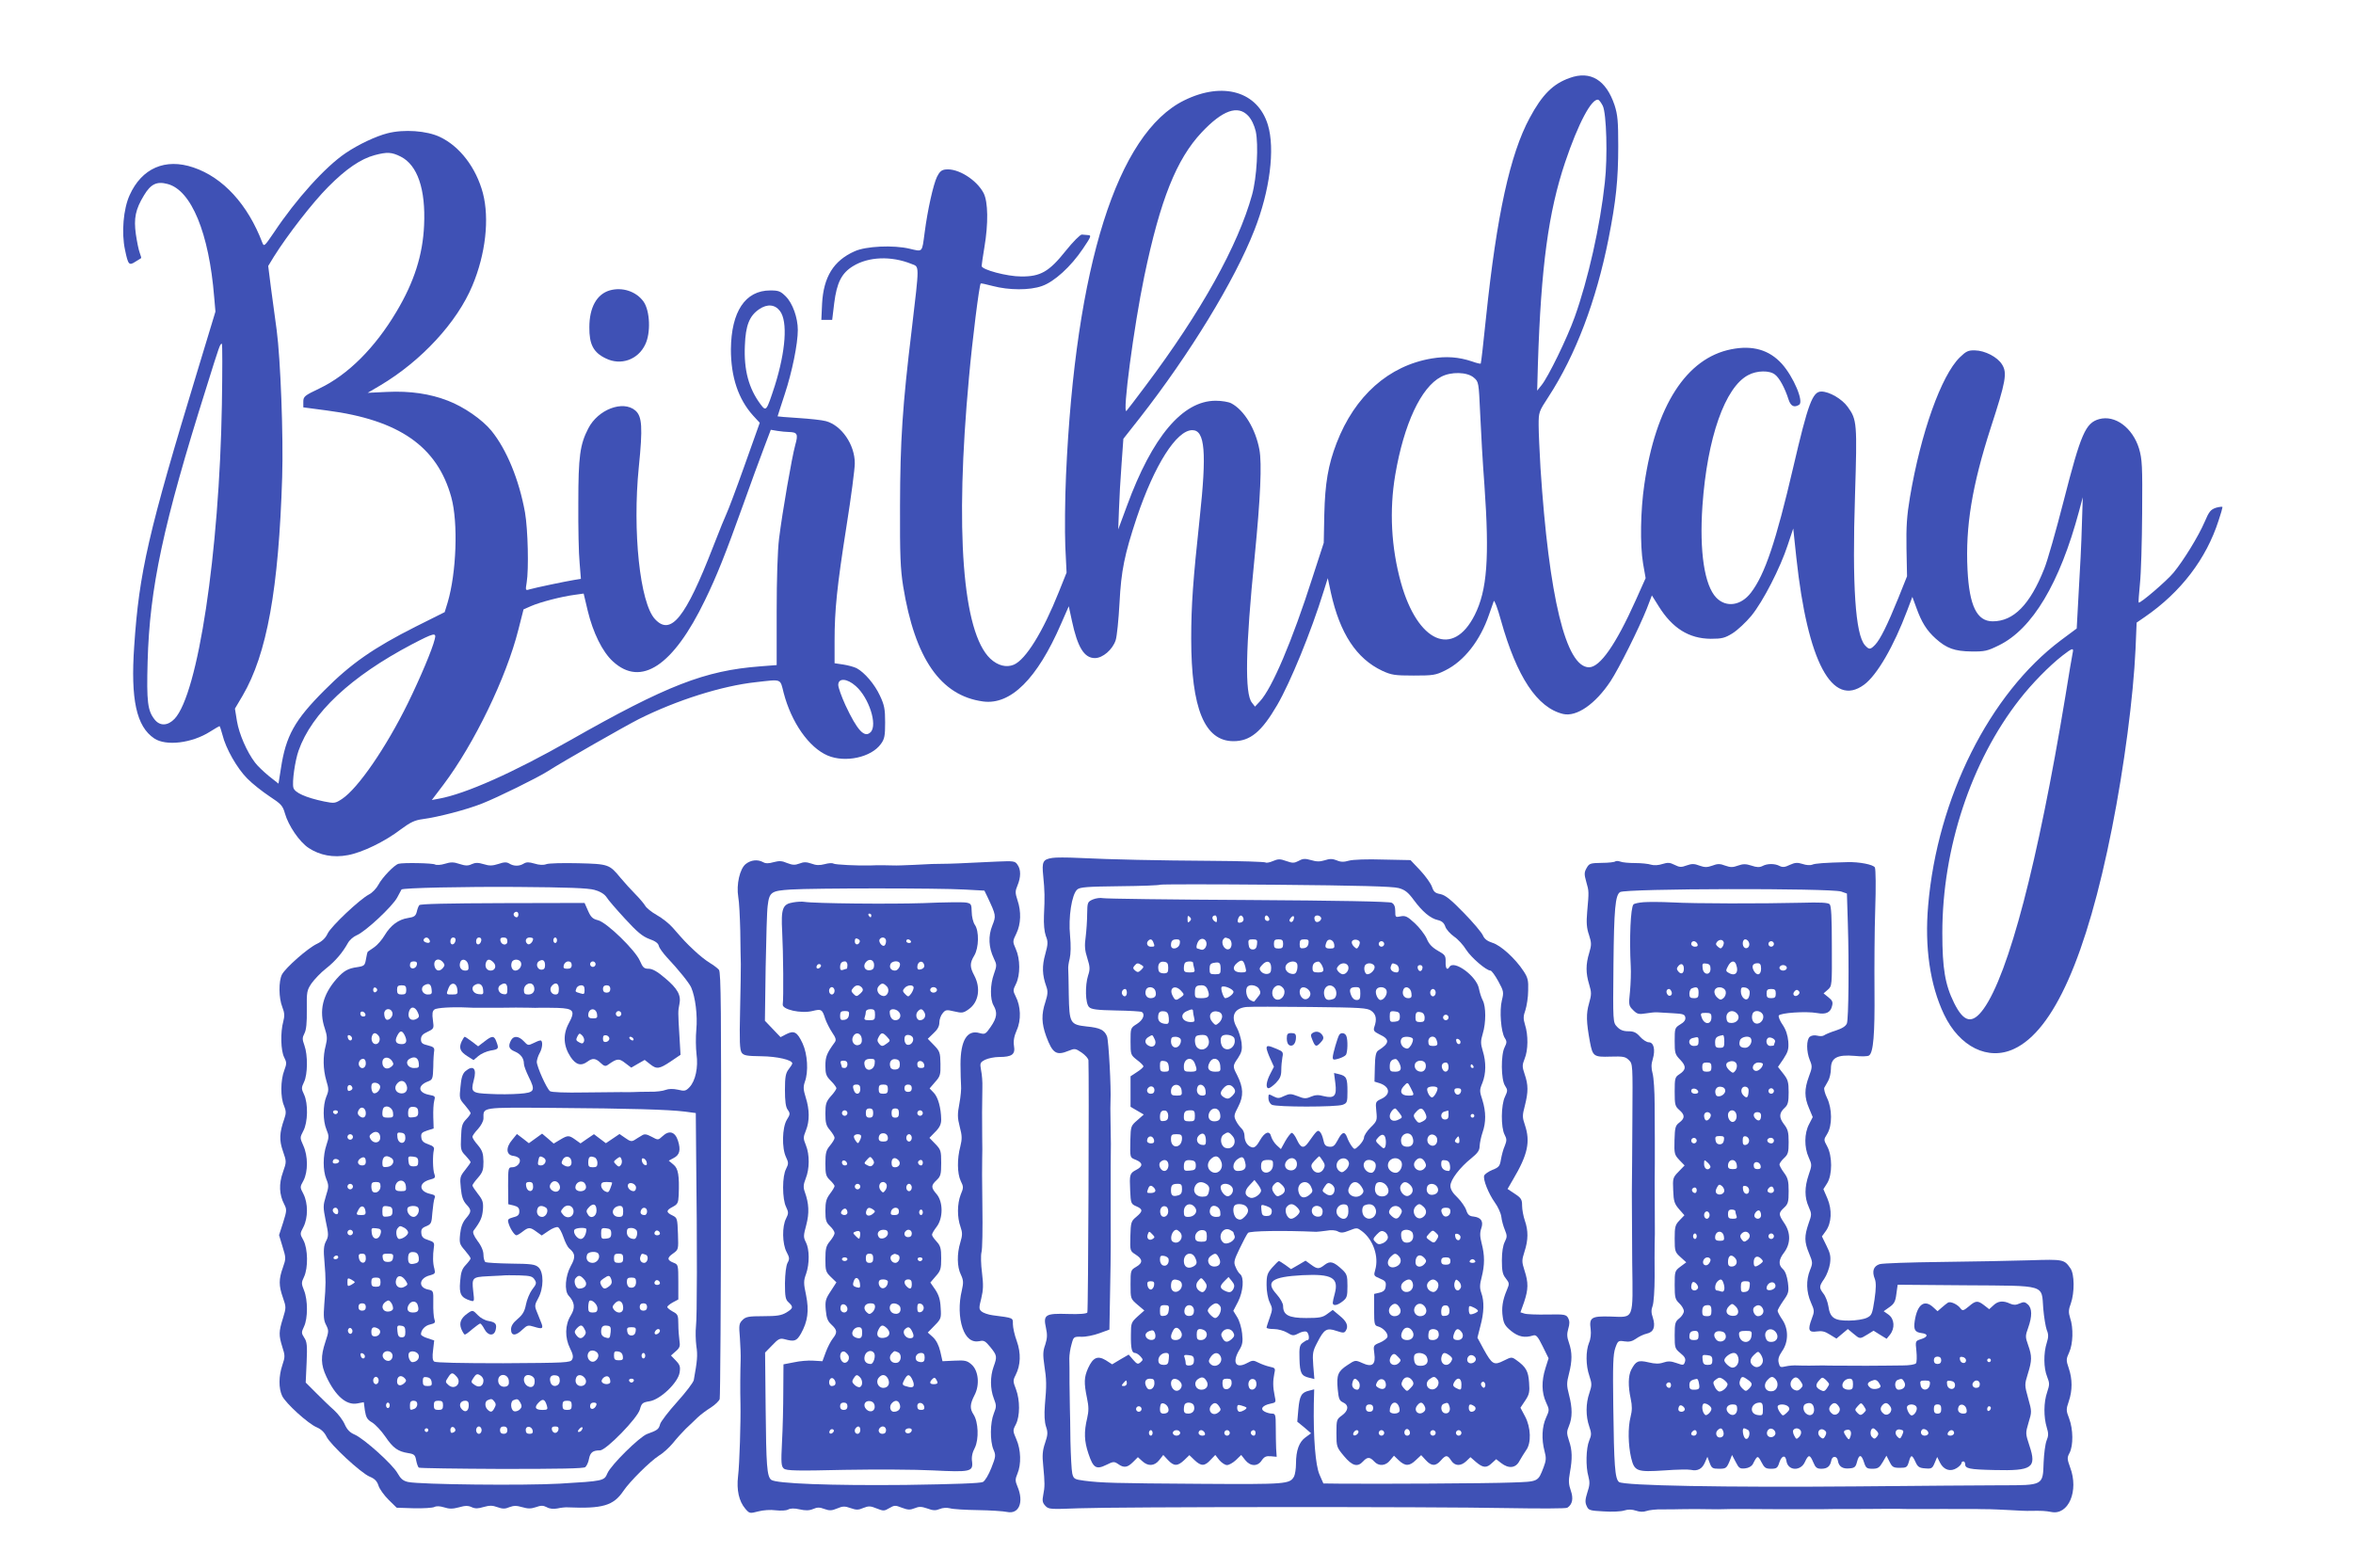 <?xml version="1.0" standalone="no"?>
<!DOCTYPE svg PUBLIC "-//W3C//DTD SVG 20010904//EN"
 "http://www.w3.org/TR/2001/REC-SVG-20010904/DTD/svg10.dtd">
<svg version="1.0" xmlns="http://www.w3.org/2000/svg"
 width="1280pt" height="853pt" viewBox="0 0 1280 853"
 preserveAspectRatio="xMidYMid meet">
<g transform="translate(0,853) scale(0.1,-0.1)"
fill="#3f51b5" stroke="none">
<path d="M8539 8106 c-91 -32 -150 -91 -218 -218 -106 -196 -179 -528 -237
-1083 -14 -137 -27 -251 -29 -253 -2 -2 -23 3 -48 12 -72 24 -139 29 -218 16
-234 -39 -419 -203 -518 -460 -46 -119 -63 -219 -67 -389 l-3 -154 -62 -191
c-109 -341 -219 -600 -285 -671 l-27 -29 -17 22 c-39 48 -35 294 15 792 32
324 40 509 26 584 -21 113 -83 215 -153 252 -15 8 -53 14 -85 14 -180 0 -345
-196 -483 -573 l-47 -127 4 107 c2 60 8 171 14 247 l10 139 89 113 c273 349
517 749 624 1023 84 213 113 441 73 572 -55 181 -244 237 -455 133 -364 -179
-592 -901 -643 -2039 -6 -132 -7 -305 -4 -385 l7 -145 -42 -105 c-87 -218
-180 -368 -245 -396 -41 -17 -87 -5 -128 33 -151 144 -193 696 -116 1528 18
203 56 505 64 513 1 2 31 -5 66 -14 87 -23 200 -24 267 0 67 23 157 105 223
203 44 65 47 73 29 74 -11 1 -27 2 -35 3 -9 0 -48 -39 -88 -89 -90 -113 -137
-140 -242 -139 -77 0 -215 37 -215 57 0 7 7 53 15 102 22 130 20 246 -4 294
-38 73 -140 137 -207 129 -22 -2 -33 -12 -47 -40 -20 -42 -51 -179 -67 -303
-15 -111 -9 -105 -82 -88 -88 21 -238 14 -299 -14 -115 -51 -169 -140 -177
-285 l-4 -88 29 0 30 0 11 91 c14 111 40 163 102 201 84 52 208 57 319 12 43
-17 43 3 1 -354 -51 -420 -63 -609 -64 -960 -1 -270 2 -344 17 -439 64 -394
204 -596 435 -627 150 -20 294 123 423 420 l43 98 17 -79 c31 -145 67 -203
125 -203 43 0 96 46 113 97 7 21 16 112 21 203 9 176 27 263 94 465 96 285
216 475 302 475 69 0 79 -120 40 -480 -36 -335 -46 -471 -46 -654 0 -381 73
-558 230 -558 91 0 153 51 238 197 71 122 184 397 253 620 l22 70 17 -80 c49
-221 139 -358 279 -424 50 -23 68 -26 171 -26 106 0 120 2 172 28 102 50 190
162 238 303 11 32 23 66 26 74 3 8 21 -39 39 -105 86 -307 197 -475 338 -509
73 -17 175 53 258 178 46 70 154 286 197 394 l28 73 37 -59 c74 -119 164 -176
283 -177 61 0 77 4 119 30 27 17 73 60 102 95 64 78 158 262 198 385 l30 90
17 -160 c61 -565 195 -817 368 -690 71 52 162 210 235 404 l28 74 22 -60 c28
-78 56 -123 105 -167 59 -53 103 -69 195 -70 72 -1 87 3 148 33 183 89 332
339 437 731 l20 75 -5 -155 c-2 -85 -10 -246 -17 -357 l-11 -202 -86 -64
c-388 -291 -672 -858 -722 -1442 -20 -227 10 -433 86 -593 84 -177 240 -254
381 -188 216 100 395 505 533 1201 66 333 116 713 128 974 l6 144 45 31 c196
135 334 316 401 525 12 35 21 68 21 72 0 4 -16 2 -35 -3 -29 -10 -38 -20 -62
-77 -33 -77 -114 -209 -169 -276 -37 -45 -183 -170 -190 -163 -2 2 2 49 7 103
6 55 11 228 12 385 2 256 0 292 -17 350 -35 113 -130 184 -217 160 -74 -21
-99 -78 -193 -445 -41 -160 -88 -326 -106 -370 -77 -194 -166 -285 -280 -285
-86 0 -127 84 -137 280 -12 236 25 459 127 775 81 249 90 296 61 342 -25 41
-93 76 -148 77 -36 1 -48 -5 -82 -38 -101 -99 -212 -411 -271 -760 -17 -101
-21 -161 -19 -280 l3 -151 -48 -120 c-59 -145 -97 -222 -125 -252 -27 -28 -33
-28 -56 -3 -52 58 -70 326 -54 815 12 393 11 412 -40 482 -31 43 -100 83 -143
83 -48 0 -72 -64 -153 -412 -94 -403 -154 -583 -230 -682 -54 -71 -135 -83
-189 -27 -64 67 -92 250 -75 499 26 371 123 647 250 712 47 25 116 26 145 2
24 -18 54 -74 73 -134 12 -38 31 -47 58 -30 27 17 -31 153 -94 223 -69 76
-159 102 -275 79 -244 -48 -411 -307 -473 -735 -21 -141 -24 -329 -7 -430 l14
-80 -55 -123 c-107 -238 -193 -362 -253 -362 -126 0 -218 382 -264 1085 -5 88
-10 192 -10 232 0 71 1 74 54 155 147 226 259 521 326 858 41 207 53 323 53
505 0 135 -3 170 -20 223 -46 137 -131 189 -244 148z m180 -152 c20 -41 27
-276 11 -417 -25 -235 -91 -528 -164 -732 -41 -115 -144 -326 -180 -370 l-24
-30 4 145 c17 528 57 826 148 1097 71 211 145 351 181 340 5 -2 16 -17 24 -33z
m-1929 -54 c18 -19 33 -51 41 -84 16 -74 6 -252 -20 -346 -76 -275 -277 -637
-580 -1040 -51 -69 -98 -129 -103 -135 -24 -24 40 460 97 733 87 417 175 636
312 782 114 121 197 150 253 90z m1227 -1424 c27 -23 27 -24 35 -197 4 -96 14
-270 23 -387 28 -398 15 -573 -53 -708 -118 -234 -310 -149 -401 176 -53 191
-64 393 -31 587 47 276 140 476 249 533 54 29 142 27 178 -4z m3258 -1498 c-3
-13 -21 -120 -40 -238 -149 -901 -308 -1509 -445 -1699 -61 -84 -107 -74 -160
33 -49 99 -64 188 -64 381 0 460 157 934 420 1270 67 86 161 182 234 239 53
41 62 44 55 14z"/>
<path d="M2108 7805 c-63 -16 -159 -61 -228 -108 -110 -74 -269 -250 -390
-432 -51 -75 -54 -78 -63 -55 -79 208 -214 355 -375 409 -153 52 -281 -4 -347
-151 -34 -75 -45 -204 -25 -297 17 -82 22 -87 56 -65 16 10 30 19 32 20 1 0
-2 14 -8 29 -6 15 -15 61 -21 101 -12 87 -2 135 44 211 37 62 70 78 129 62
129 -34 225 -267 253 -614 l7 -80 -97 -320 c-269 -885 -318 -1097 -345 -1501
-20 -289 12 -436 109 -501 64 -43 205 -26 304 37 26 16 49 30 51 30 2 0 9 -21
16 -47 18 -75 80 -183 135 -238 27 -28 82 -71 121 -97 64 -42 72 -51 84 -93
19 -67 79 -155 129 -188 61 -40 134 -54 213 -39 78 14 202 74 288 140 53 39
75 50 120 56 83 11 238 51 323 85 84 33 299 139 356 175 84 54 423 247 496
284 206 103 452 181 637 201 143 16 131 21 151 -58 42 -161 137 -297 239 -341
96 -41 238 -10 290 63 20 27 23 45 23 117 0 72 -4 94 -28 145 -29 63 -84 127
-127 150 -14 7 -47 16 -73 20 l-47 7 0 122 c0 167 13 295 65 625 25 157 45
310 45 341 0 101 -72 206 -157 229 -21 6 -89 13 -150 17 -62 4 -113 8 -113 9
0 2 18 56 39 121 40 121 71 273 71 349 0 66 -28 145 -65 182 -29 29 -39 33
-85 33 -136 0 -212 -115 -214 -320 0 -151 40 -271 121 -361 l36 -39 -83 -233
c-45 -127 -89 -243 -96 -257 -7 -14 -41 -97 -75 -185 -150 -387 -230 -486
-316 -393 -82 88 -123 479 -88 827 22 217 18 276 -19 308 -67 57 -203 6 -256
-98 -45 -87 -54 -152 -54 -404 -1 -132 2 -279 7 -327 l7 -87 -37 -6 c-49 -8
-211 -42 -242 -51 -23 -7 -23 -6 -16 37 12 72 7 288 -9 381 -32 178 -100 343
-183 445 -50 61 -150 130 -236 163 -98 38 -205 54 -332 48 l-105 -5 68 40
c224 133 419 344 502 544 72 172 93 363 57 502 -37 139 -126 255 -234 306 -71
34 -196 43 -285 20z m72 -127 c91 -46 136 -177 127 -373 -7 -162 -54 -309
-150 -470 -117 -197 -264 -344 -419 -418 -82 -39 -88 -44 -88 -73 l0 -30 128
-17 c393 -51 601 -196 677 -472 38 -138 28 -411 -20 -573 l-16 -52 -158 -79
c-228 -115 -352 -201 -496 -346 -163 -163 -210 -248 -237 -426 l-13 -82 -52
41 c-28 23 -63 56 -76 74 -44 58 -86 154 -98 225 l-11 68 42 71 c132 226 196
579 215 1189 7 222 -9 643 -30 800 -8 61 -22 163 -31 229 l-15 119 31 51 c74
118 211 295 296 380 96 97 177 152 252 172 68 18 92 17 142 -8z m2063 -840
c43 -57 31 -218 -28 -406 -46 -141 -47 -142 -78 -101 -64 86 -91 186 -85 319
4 111 25 162 78 198 44 30 86 26 113 -10z m-3036 -510 c-14 -807 -130 -1572
-257 -1708 -37 -39 -80 -41 -109 -4 -38 48 -44 96 -38 314 11 402 84 745 319
1490 73 234 75 240 85 240 3 0 3 -150 0 -332z m3083 -148 c48 -1 53 -11 36
-71 -18 -65 -70 -363 -88 -509 -8 -64 -13 -219 -13 -396 l0 -292 -90 -7 c-301
-23 -507 -103 -1035 -403 -308 -175 -568 -291 -713 -317 l-38 -7 63 83 c168
223 343 585 408 844 l28 110 41 18 c50 22 167 52 236 61 l50 7 22 -93 c29
-120 80 -224 137 -276 153 -141 328 -25 501 333 65 134 110 247 208 520 41
116 92 254 113 309 l37 98 36 -6 c20 -3 47 -6 61 -6z m-1925 -1127 c-13 -55
-79 -211 -146 -348 -119 -242 -271 -463 -358 -521 -38 -25 -42 -25 -98 -14
-100 21 -160 48 -167 75 -8 30 9 147 28 201 72 205 283 403 617 579 121 63
134 66 124 28z m2290 -255 c72 -63 120 -212 81 -251 -33 -33 -72 8 -137 147
-21 46 -39 96 -39 110 0 39 48 36 95 -6z"/>
<path d="M3316 6950 c-70 -21 -110 -93 -110 -200 -1 -93 22 -138 90 -170 81
-40 175 -7 214 76 31 63 26 183 -9 233 -40 56 -116 81 -185 61z"/>
<path d="M5725 3863 c-52 -8 -58 -20 -50 -98 8 -82 9 -114 4 -215 -2 -48 2
-88 10 -111 13 -32 12 -45 -3 -100 -18 -64 -17 -112 6 -176 9 -25 8 -42 -5
-83 -23 -69 -21 -117 4 -187 35 -94 55 -107 123 -79 32 13 36 13 70 -10 20
-14 36 -32 37 -42 4 -90 -1 -1365 -6 -1372 -4 -7 -45 -10 -105 -8 -124 4 -136
-4 -120 -76 8 -37 7 -56 -4 -91 -13 -35 -13 -57 -5 -112 12 -78 13 -107 3
-217 -4 -53 -2 -91 6 -116 11 -32 10 -46 -5 -90 -14 -41 -16 -68 -10 -124 9
-94 9 -114 0 -159 -6 -30 -4 -42 11 -58 18 -20 26 -20 184 -14 212 8 1917 9
2330 1 173 -3 320 -3 326 2 28 18 34 50 19 93 -12 34 -13 54 -5 98 14 76 13
123 -5 174 -13 40 -13 49 0 80 19 46 19 97 0 170 -13 50 -13 64 0 114 18 70
18 116 0 168 -11 31 -12 48 -4 76 8 27 8 42 0 58 -11 20 -18 22 -114 20 -56
-1 -112 1 -124 5 l-22 7 20 56 c23 69 24 105 2 172 -15 47 -15 55 0 102 21 64
21 114 2 169 -8 23 -15 60 -15 81 0 34 -5 42 -40 65 l-39 26 30 52 c80 135 95
205 64 297 -14 41 -14 51 0 104 19 75 19 113 -1 171 -14 42 -14 49 0 85 19 46
20 128 2 184 -10 33 -10 47 2 80 7 22 15 70 15 106 2 56 -2 71 -25 106 -45 69
-125 141 -169 154 -28 9 -44 21 -52 40 -7 16 -53 71 -104 123 -71 73 -100 96
-127 102 -28 5 -37 12 -46 39 -6 18 -35 59 -64 90 l-53 56 -149 3 c-86 3 -165
0 -186 -6 -27 -8 -45 -8 -67 2 -23 9 -38 9 -65 0 -26 -8 -44 -8 -74 1 -32 9
-44 9 -67 -4 -25 -13 -34 -13 -68 -1 -33 12 -44 12 -72 0 -18 -8 -36 -11 -40
-8 -4 4 -136 8 -293 9 -298 2 -538 7 -727 16 -61 3 -123 3 -140 0z m1883 -164
c34 -9 52 -23 82 -64 48 -65 91 -101 131 -110 22 -5 34 -15 41 -35 5 -16 27
-40 48 -55 21 -14 51 -47 66 -72 27 -42 109 -113 132 -113 6 0 25 -26 42 -57
30 -55 31 -60 20 -105 -14 -56 -5 -172 16 -205 12 -18 11 -26 -1 -50 -21 -40
-20 -176 2 -209 15 -23 15 -28 0 -60 -22 -44 -23 -168 -2 -207 12 -23 12 -32
1 -60 -8 -17 -17 -51 -21 -74 -6 -37 -11 -43 -46 -57 -22 -9 -42 -23 -45 -31
-8 -20 23 -98 58 -147 16 -22 32 -56 35 -77 2 -20 11 -52 19 -71 13 -32 13
-39 0 -65 -10 -19 -16 -56 -16 -101 0 -58 4 -77 21 -98 20 -26 21 -29 6 -64
-23 -54 -30 -98 -22 -148 5 -35 14 -49 46 -75 40 -32 74 -38 119 -24 16 5 25
-4 52 -59 l32 -65 -17 -54 c-22 -70 -21 -132 3 -185 19 -41 19 -43 0 -85 -22
-48 -25 -117 -8 -181 10 -37 9 -51 -5 -88 -31 -80 -27 -78 -177 -83 -122 -5
-732 -8 -938 -6 l-83 1 -21 48 c-22 49 -34 201 -31 385 l2 79 -27 -7 c-42 -10
-52 -26 -59 -100 l-6 -69 38 -31 37 -32 -30 -22 c-35 -25 -52 -71 -52 -144 0
-27 -5 -57 -10 -68 -23 -43 -41 -44 -510 -41 -467 3 -539 5 -632 17 -53 7 -58
10 -65 39 -4 17 -8 96 -10 176 -1 80 -2 161 -3 180 0 19 -1 80 -2 135 0 55 0
116 -1 135 0 19 5 54 12 77 11 41 12 42 54 41 23 -1 67 8 97 19 l55 20 4 219
c4 206 4 281 3 414 0 30 0 85 0 123 0 37 0 96 0 132 0 36 1 91 1 123 0 31 -1
91 -2 132 -1 41 -1 86 0 100 4 71 -10 329 -19 352 -14 35 -38 47 -111 54 -90
10 -94 18 -97 172 -1 70 -2 134 -3 142 -1 8 2 33 8 55 6 26 7 72 2 125 -10 99
9 225 39 251 14 13 54 16 231 18 118 1 216 5 219 8 3 3 286 3 630 0 449 -4
637 -9 668 -18z"/>
<path d="M5945 3637 c-29 -13 -30 -16 -31 -78 0 -35 -4 -92 -8 -125 -7 -48 -5
-74 9 -117 15 -47 15 -61 4 -94 -17 -54 -15 -151 5 -171 12 -13 43 -17 147
-19 71 -1 135 -5 140 -8 20 -13 7 -44 -26 -65 -35 -22 -35 -22 -35 -95 0 -73
1 -74 35 -101 19 -14 35 -30 35 -35 0 -5 -16 -19 -35 -31 l-35 -23 0 -83 0
-83 36 -21 36 -21 -35 -31 c-35 -30 -36 -33 -38 -106 -2 -101 -3 -96 31 -110
38 -16 38 -35 1 -54 -36 -19 -37 -25 -33 -113 3 -69 5 -73 33 -85 37 -16 37
-27 0 -58 -28 -23 -30 -30 -32 -105 -2 -80 -2 -80 29 -100 39 -25 40 -45 2
-67 -29 -17 -30 -19 -30 -95 0 -78 0 -78 37 -110 l38 -32 -37 -33 c-34 -31
-36 -36 -36 -98 -1 -76 5 -100 22 -100 7 0 20 -8 30 -19 15 -17 15 -19 0 -32
-14 -12 -19 -10 -40 14 l-24 28 -45 -26 -45 -27 -34 22 c-45 27 -70 16 -97
-43 -22 -49 -23 -80 -6 -162 10 -47 10 -71 1 -110 -18 -75 -16 -125 7 -193 26
-78 42 -88 97 -61 38 19 43 19 64 5 32 -23 51 -20 82 11 l26 26 23 -21 c32
-30 67 -28 93 5 l22 28 26 -28 c32 -34 52 -34 88 0 l28 27 28 -27 c36 -34 55
-34 87 1 l26 27 22 -28 c13 -15 31 -27 42 -27 10 0 32 12 48 27 l29 28 22 -28
c28 -35 68 -36 90 -1 14 20 24 24 49 22 l32 -3 -3 45 c-1 25 -2 78 -2 118 0
66 -2 72 -21 72 -11 0 -29 5 -40 11 -26 14 -11 34 32 43 30 6 31 7 23 43 -10
48 -10 80 -2 120 7 29 5 32 -25 38 -18 4 -45 14 -61 22 -27 14 -33 14 -62 -2
-61 -33 -83 2 -43 70 18 29 21 46 16 91 -3 30 -15 70 -27 89 l-21 34 26 50
c28 56 34 131 11 150 -8 6 -19 24 -25 40 -11 24 -8 36 23 100 19 39 39 78 45
84 8 11 190 14 371 6 8 0 33 3 56 6 25 5 49 3 62 -4 16 -9 30 -8 62 5 40 16
43 16 68 -3 62 -46 94 -139 73 -211 -9 -31 -8 -33 25 -47 30 -12 35 -19 32
-42 -2 -20 -10 -29 -33 -35 l-30 -7 0 -86 c0 -80 2 -86 22 -91 29 -8 57 -40
50 -58 -4 -9 -22 -22 -41 -30 -35 -14 -36 -16 -30 -58 9 -61 -11 -78 -65 -53
-38 17 -39 17 -81 -11 -52 -34 -60 -54 -53 -131 5 -52 9 -63 29 -72 33 -15 30
-45 -6 -71 -29 -21 -30 -24 -30 -97 0 -73 1 -76 41 -124 45 -54 74 -62 104
-29 23 25 37 25 60 0 25 -28 63 -25 87 6 l21 25 26 -25 c35 -33 58 -33 93 1
l29 27 25 -27 c31 -34 54 -34 82 -2 27 31 36 31 56 0 20 -31 52 -32 82 -4 l23
22 31 -27 c38 -32 57 -33 86 -5 l23 21 27 -21 c41 -32 80 -28 100 12 10 17 26
44 36 58 29 39 26 124 -6 184 l-25 47 26 39 c22 33 25 47 21 98 -4 62 -17 85
-69 122 -25 18 -27 18 -69 -3 -53 -27 -63 -21 -109 62 l-34 63 16 63 c20 73
22 135 5 181 -9 26 -9 44 2 85 17 67 17 119 0 184 -10 38 -10 59 -2 82 13 38
-1 59 -42 64 -23 2 -32 10 -40 35 -6 18 -28 49 -48 69 -26 24 -38 45 -38 63 0
33 52 101 115 151 34 28 44 42 44 66 1 17 8 51 16 74 19 55 19 111 -1 176 -16
48 -16 55 0 93 20 51 21 113 2 174 -12 40 -12 54 0 94 18 59 18 146 0 181 -8
15 -17 44 -21 65 -13 67 -136 157 -160 117 -13 -21 -22 -9 -21 27 1 34 -3 39
-42 61 -31 18 -49 36 -61 66 -10 22 -39 60 -65 84 -40 37 -51 42 -77 37 -28
-6 -29 -5 -29 29 0 24 -6 38 -19 45 -12 7 -297 12 -782 15 -420 2 -775 7 -789
10 -14 3 -38 0 -55 -7z m527 -119 c-9 -9 -12 -7 -12 12 0 19 3 21 12 12 9 -9
9 -15 0 -24z m148 11 c0 -18 -2 -19 -15 -9 -15 12 -12 30 6 30 5 0 9 -10 9
-21z m144 6 c3 -9 -1 -18 -10 -22 -19 -7 -26 0 -18 21 8 20 20 21 28 1z m140
0 c3 -9 0 -15 -9 -15 -8 0 -15 7 -15 15 0 8 4 15 9 15 5 0 11 -7 15 -15z m132
-10 c-3 -9 -11 -13 -16 -10 -8 5 -7 11 1 21 14 18 24 11 15 -11z m150 14 c7
-12 -15 -31 -28 -23 -4 3 -8 12 -8 20 0 17 26 19 36 3z m-627 -161 c-6 -12
-17 -17 -26 -14 -8 3 -17 6 -19 6 -12 0 -1 41 14 49 24 14 45 -14 31 -41z
m125 46 c20 -8 21 -50 2 -57 -25 -10 -49 36 -29 56 8 8 8 8 27 1z m-410 -20
c9 -23 8 -24 -14 -24 -19 0 -27 20 -13 33 11 11 20 8 27 -9z m144 -6 c-4 -30
-48 -39 -48 -10 0 24 8 32 32 32 14 0 19 -6 16 -22z m420 -5 c-2 -20 -9 -28
-23 -28 -14 0 -21 8 -23 28 -3 23 0 27 23 27 23 0 26 -4 23 -27z m142 2 c0
-20 -5 -25 -25 -25 -20 0 -25 5 -25 25 0 20 5 25 25 25 20 0 25 -5 25 -25z
m138 3 c-2 -15 -11 -24 -25 -26 -19 -3 -23 1 -23 22 0 21 5 26 26 26 21 0 25
-4 22 -22z m140 -6 c3 -18 -1 -22 -22 -22 -27 0 -31 7 -20 35 9 23 38 14 42
-13z m139 13 c1 -5 -2 -17 -7 -25 -8 -13 -11 -13 -26 2 -9 9 -13 21 -9 28 8
13 37 10 42 -5z m133 -10 c0 -8 -7 -15 -15 -15 -8 0 -15 7 -15 15 0 8 7 15 15
15 8 0 15 -7 15 -15z m-755 -127 c7 -26 5 -28 -24 -28 -42 0 -52 27 -21 52 26
21 35 16 45 -24z m-420 -3 c0 -25 -4 -30 -25 -30 -16 0 -26 6 -28 18 -6 30 6
49 30 45 18 -2 23 -9 23 -33z m135 28 c0 -5 3 -18 6 -30 6 -20 3 -23 -25 -23
-26 0 -31 4 -31 23 0 13 3 27 7 30 9 9 43 9 43 0z m150 -34 c0 -26 -3 -29 -30
-29 -27 0 -30 3 -30 29 0 23 5 30 23 33 31 6 37 1 37 -33z m275 6 c0 -23 -5
-31 -21 -33 -11 -2 -27 4 -34 13 -11 13 -10 19 6 36 25 28 49 21 49 -16z m140
24 c4 -5 4 -21 1 -35 -5 -19 -12 -24 -28 -22 -30 4 -45 32 -29 52 15 18 47 21
56 5z m135 -8 c16 -32 12 -41 -20 -41 -25 0 -30 4 -30 24 0 22 10 33 32 35 4
1 12 -8 18 -18z m-980 -1 c13 -8 13 -11 -2 -26 -14 -14 -20 -15 -33 -4 -12 10
-13 16 -4 26 13 16 19 17 39 4z m1124 -6 c7 -19 -10 -44 -29 -44 -7 0 -18 7
-25 15 -10 12 -10 18 0 30 16 20 46 19 54 -1z m143 0 c6 -16 -19 -44 -39 -44
-12 0 -21 28 -14 45 7 20 45 19 53 -1z m117 10 c19 -7 22 -44 4 -44 -23 0 -39
16 -32 33 7 19 7 19 28 11z m144 -21 c-4 -22 -22 -20 -26 1 -2 10 3 16 13 16
10 0 15 -7 13 -17z m-1168 -119 c13 -34 6 -44 -36 -44 -31 0 -34 3 -34 28 0
35 6 42 37 42 16 0 27 -8 33 -26z m140 -10 c0 -12 -29 -34 -45 -34 -9 0 -26
51 -20 60 8 13 65 -10 65 -26z m140 15 c9 -17 8 -25 -7 -42 -10 -12 -19 -23
-20 -25 0 -2 -11 1 -22 8 -20 10 -30 58 -14 73 14 15 53 6 63 -14z m130 6 c20
-24 -3 -67 -33 -63 -25 3 -35 41 -17 64 16 18 34 18 50 -1z m278 3 c17 -17 15
-55 -4 -62 -30 -11 -44 -6 -50 19 -10 42 26 71 54 43z m-973 -18 c8 -26 -1
-40 -26 -40 -22 0 -34 22 -25 45 8 22 44 18 51 -5z m140 0 c18 -20 18 -21 -1
-35 -26 -19 -31 -19 -44 6 -24 43 11 66 45 29z m699 -2 c16 -26 -16 -57 -38
-38 -17 13 -21 42 -9 54 11 11 35 3 47 -16z m276 -13 c0 -28 -4 -35 -20 -35
-13 0 -24 10 -30 26 -13 32 -6 44 26 44 21 0 24 -5 24 -35z m143 15 c5 -20
-15 -50 -33 -50 -15 0 -31 37 -24 54 9 23 51 20 57 -4z m135 -13 c3 -22 -1
-27 -18 -27 -23 0 -35 22 -26 46 10 25 41 12 44 -19z m-1548 3 c0 -21 -15 -27
-25 -10 -7 12 2 30 16 30 5 0 9 -9 9 -20z m1680 0 c0 -11 -7 -20 -15 -20 -8 0
-15 9 -15 20 0 11 7 20 15 20 8 0 15 -9 15 -20z m-350 -99 c26 -19 31 -46 16
-88 -6 -19 -2 -25 28 -40 58 -27 56 -48 -7 -88 -12 -8 -17 -30 -18 -89 l-2
-80 29 -9 c55 -19 60 -60 10 -84 -34 -16 -34 -17 -29 -68 5 -49 4 -54 -31 -88
-20 -20 -36 -45 -36 -55 0 -10 -12 -29 -26 -43 -25 -24 -26 -24 -41 -4 -8 11
-20 33 -25 48 -13 35 -28 30 -52 -17 -16 -30 -25 -36 -45 -34 -20 2 -27 10
-32 36 -4 19 -12 39 -19 45 -12 12 -17 7 -63 -58 -25 -35 -41 -31 -62 15 -10
22 -23 39 -29 37 -6 -2 -22 -23 -35 -46 l-23 -42 -23 21 c-13 12 -26 33 -30
47 -8 35 -35 26 -62 -22 -15 -27 -28 -39 -40 -37 -25 5 -43 31 -43 63 0 14 -7
32 -16 40 -8 7 -22 25 -30 41 -13 26 -12 32 12 78 30 58 28 103 -6 171 -25 48
-25 51 5 94 20 31 23 45 19 83 -4 26 -15 62 -25 80 -36 63 -16 107 51 114 19
2 175 2 345 0 282 -3 312 -5 335 -21z m-970 -3 c0 -7 3 -23 6 -35 5 -19 2 -23
-18 -23 -46 0 -64 39 -25 58 30 14 37 14 37 0z m-132 -35 c2 -24 -1 -33 -12
-33 -29 0 -46 13 -46 34 0 29 9 38 35 34 15 -2 21 -12 23 -35z m290 11 c2 -11
-6 -28 -16 -37 -18 -16 -20 -16 -36 2 -26 29 -13 63 22 59 18 -2 28 -10 30
-24z m967 -4 c0 -20 -6 -26 -27 -28 -25 -3 -28 0 -28 28 0 28 3 31 28 28 21
-2 27 -8 27 -28z m135 -6 c0 -19 -5 -24 -25 -24 -20 0 -25 5 -25 23 0 30 6 36
31 30 12 -3 19 -14 19 -29z m130 1 c0 -8 -7 -15 -15 -15 -8 0 -15 7 -15 15 0
8 7 15 15 15 8 0 15 -7 15 -15z m-1600 -116 c16 -28 -4 -53 -31 -38 -24 12
-24 35 -1 48 22 13 20 14 32 -10z m295 -6 c10 -40 -35 -69 -63 -41 -13 13 -16
50 -5 61 3 4 19 7 34 7 21 0 28 -6 34 -27z m140 8 c12 -40 -30 -76 -60 -51
-15 13 -20 51 -8 63 14 15 62 7 68 -12z m-292 -5 c3 -8 0 -22 -7 -32 -18 -24
-46 -11 -46 21 0 20 5 25 24 25 13 0 26 -6 29 -14z m1262 4 c4 -6 -1 -22 -9
-36 -14 -20 -20 -22 -36 -14 -20 10 -27 40 -13 53 10 11 51 8 58 -3z m129 -6
c10 -27 7 -34 -19 -34 -20 0 -25 5 -25 25 0 29 34 36 44 9z m131 -12 c0 -18
-20 -15 -23 4 -3 10 1 15 10 12 7 -3 13 -10 13 -16z m-1445 -118 c15 -39 13
-44 -25 -44 -32 0 -35 3 -35 29 0 45 45 57 60 15z m138 -11 c3 -31 1 -33 -28
-33 -35 0 -47 19 -30 50 18 34 54 23 58 -17z m972 18 c18 -35 12 -51 -20 -51
-26 0 -30 3 -30 29 0 26 9 38 32 40 4 1 12 -8 18 -18z m-1252 -23 c3 -24 0
-28 -22 -28 -22 0 -26 4 -26 31 0 26 3 30 23 27 16 -2 23 -11 25 -30z m1396
17 c8 -22 -4 -45 -23 -45 -24 0 -40 19 -34 41 6 23 48 26 57 4z m126 -20 c0
-28 -24 -34 -34 -9 -8 20 1 34 20 34 8 0 14 -10 14 -25z m135 5 c3 -5 1 -10
-4 -10 -6 0 -11 5 -11 10 0 6 2 10 4 10 3 0 8 -4 11 -10z m-340 -120 c20 -39
20 -40 -15 -40 -38 0 -49 23 -25 50 23 25 22 25 40 -10z m-1247 -13 c3 -24 0
-27 -27 -27 -26 0 -31 4 -31 24 0 44 53 47 58 3z m130 0 c3 -22 -1 -27 -18
-27 -23 0 -35 22 -26 46 10 25 41 12 44 -19z m156 11 c8 -14 6 -22 -10 -39
-18 -17 -25 -19 -43 -10 -25 14 -27 28 -4 53 20 22 41 20 57 -4z m-434 -8 c0
-13 -7 -20 -20 -20 -19 0 -27 20 -13 33 13 14 33 6 33 -13z m1540 9 c0 -16
-20 -49 -30 -49 -13 0 -32 38 -25 50 8 13 55 13 55 -1z m128 -16 c-2 -10 -10
-18 -18 -18 -8 0 -16 8 -18 18 -2 12 3 17 18 17 15 0 20 -5 18 -17z m-1312
-117 c8 -32 -2 -46 -31 -46 -27 0 -39 24 -25 51 15 27 48 24 56 -5z m977 -1
c17 -23 17 -25 -4 -35 -26 -14 -49 -6 -49 18 0 17 18 42 30 42 3 0 13 -12 23
-25z m137 6 c15 -29 13 -39 -12 -52 -18 -10 -24 -8 -35 7 -17 23 -16 29 3 48
20 21 31 20 44 -3z m-1395 -21 c0 -18 -6 -26 -22 -28 -18 -3 -23 1 -23 21 0
28 9 39 30 35 9 -2 15 -14 15 -28z m145 0 c0 -27 -3 -30 -30 -30 -25 0 -30 4
-30 23 0 30 7 37 37 37 19 0 23 -5 23 -30z m1380 5 c0 -18 -5 -25 -20 -25 -25
0 -27 37 -2 43 9 3 18 5 20 6 1 0 2 -10 2 -24z m140 -5 c0 -5 -4 -10 -10 -10
-5 0 -10 5 -10 10 0 6 5 10 10 10 6 0 10 -4 10 -10z m-1460 -138 c0 -19 -5
-23 -22 -20 -29 4 -36 37 -12 55 21 15 34 2 34 -35z m144 29 c30 -33 1 -80
-39 -65 -25 10 -31 55 -10 71 24 17 29 17 49 -6z m981 -11 c10 -30 -5 -51 -34
-48 -19 2 -27 10 -29 27 -7 45 50 64 63 21z m-1255 -4 c0 -13 -6 -29 -14 -35
-22 -18 -46 -2 -46 30 0 26 4 29 30 29 25 0 30 -4 30 -24z m1108 -5 c2 -12 1
-30 -2 -38 -6 -14 -10 -13 -31 7 -24 22 -24 25 -8 42 21 23 37 19 41 -11z
m280 3 c4 -29 -20 -47 -41 -31 -24 18 -11 59 17 55 12 -2 22 -11 24 -24z
m-1540 -7 c2 -12 -3 -17 -17 -17 -12 0 -21 6 -21 13 0 31 32 34 38 4z m1659
-14 c-3 -3 -11 -2 -17 2 -8 5 -7 11 2 22 12 15 13 14 16 -1 2 -10 1 -20 -1
-23z m-1295 -99 c20 -43 -22 -83 -57 -54 -19 16 -19 45 1 64 23 23 43 20 56
-10z m132 -10 c8 -30 -5 -44 -41 -44 -31 0 -31 43 -1 64 26 18 34 14 42 -20z
m421 12 c13 -19 14 -29 5 -45 -14 -27 -46 -27 -61 0 -9 17 -7 25 12 45 12 13
24 24 26 24 1 0 10 -11 18 -24z m-141 -8 c7 -30 -15 -52 -43 -43 -23 7 -28 34
-9 53 19 19 45 14 52 -10z m284 -4 c2 -11 -6 -28 -17 -38 -17 -15 -23 -16 -36
-6 -30 25 -9 74 30 68 11 -2 21 -12 23 -24z m282 11 c17 -21 -2 -65 -28 -65
-22 0 -42 19 -42 40 0 37 47 53 70 25z m131 -6 c9 -17 8 -25 -4 -37 -29 -28
-73 12 -47 43 17 21 37 19 51 -6z m-1397 -4 c7 -20 -3 -45 -20 -45 -20 0 -36
34 -22 48 16 16 35 15 42 -3z m151 -15 c0 -21 -5 -26 -32 -28 -29 -3 -33 0
-33 21 0 31 9 39 40 35 19 -2 25 -9 25 -28z m420 4 c0 -50 -65 -60 -65 -11 0
30 7 37 40 37 22 0 26 -4 25 -26z m554 12 c13 -16 -1 -56 -19 -56 -33 0 -55
42 -33 63 11 12 40 8 52 -7z m409 -18 c2 -16 -1 -28 -7 -28 -25 0 -41 14 -41
37 0 20 4 24 23 21 16 -2 23 -11 25 -30z m-1028 -134 c0 -20 -38 -46 -58 -40
-33 11 -35 37 -5 68 l27 29 18 -23 c10 -13 18 -28 18 -34z m-295 33 c13 -10
16 -21 11 -40 -5 -22 -12 -27 -36 -27 -31 0 -51 24 -42 50 10 31 38 38 67 17z
m409 -3 c22 -21 20 -41 -6 -55 -18 -10 -24 -8 -35 7 -16 22 -17 36 -1 52 16
16 23 15 42 -4z m158 -10 c11 -23 10 -29 -10 -45 -28 -22 -50 -15 -58 17 -13
51 47 75 68 28z m128 -13 c0 -31 -23 -43 -48 -25 -21 14 -21 16 -6 39 13 20
20 23 35 14 10 -5 19 -18 19 -28z m146 14 c13 -20 14 -28 4 -40 -28 -33 -88
-8 -73 31 15 41 46 44 69 9z m138 3 c21 -30 4 -60 -32 -56 -28 3 -40 32 -28
64 8 21 43 17 60 -8z m130 3 c18 -20 13 -46 -12 -56 -25 -9 -55 31 -42 56 13
24 32 24 54 0z m-1244 -20 c0 -21 -6 -30 -22 -34 -28 -8 -38 -1 -38 27 0 29 7
36 37 36 19 0 23 -5 23 -29z m271 13 c13 -16 4 -44 -18 -51 -16 -6 -43 25 -43
48 0 24 42 26 61 3z m1118 -2 c12 -22 -3 -42 -31 -42 -21 0 -33 22 -24 45 8
21 43 19 55 -3z m-1540 -5 c13 -16 5 -27 -21 -27 -20 0 -21 1 -12 24 7 20 18
20 33 3z m224 -109 c14 -22 -7 -48 -39 -48 -20 0 -24 5 -24 29 0 42 41 54 63
19z m275 10 c17 -17 15 -35 -8 -58 -16 -16 -25 -18 -40 -10 -20 10 -28 59 -13
73 11 11 48 8 61 -5z m140 -32 c-2 -15 -10 -21 -28 -21 -21 0 -26 5 -28 32 -3
32 -3 32 28 22 24 -9 30 -17 28 -33z m136 28 c9 -8 16 -19 16 -24 0 -14 -30
-40 -46 -40 -23 0 -40 46 -24 65 16 19 34 19 54 -1z m281 -24 c0 -38 -24 -52
-50 -30 -31 25 -9 73 30 68 16 -2 20 -11 20 -38z m145 20 c22 -40 -26 -80 -58
-48 -16 16 -15 55 1 61 26 11 47 6 57 -13z m265 4 c19 -19 16 -43 -7 -57 -33
-21 -65 32 -36 61 16 16 23 15 43 -4z m-1390 -24 c0 -29 -32 -41 -41 -16 -9
24 4 48 23 44 12 -2 18 -12 18 -28z m283 -2 c3 -24 0 -28 -23 -28 -27 0 -41
20 -31 46 10 27 51 13 54 -18z m557 2 c0 -16 -6 -26 -18 -28 -25 -5 -46 15
-40 39 9 31 58 22 58 -11z m424 16 c9 -11 9 -19 -1 -35 -15 -25 -26 -26 -49
-5 -14 13 -16 21 -8 35 12 22 42 25 58 5z m271 -16 c0 -25 -29 -38 -41 -19
-15 25 -10 39 16 39 18 0 25 -5 25 -20z m-1180 -115 c0 -2 3 -10 6 -18 9 -23
-41 -53 -61 -37 -36 30 -3 90 37 69 10 -5 18 -11 18 -14z m-292 3 c27 -27 -5
-73 -38 -53 -20 12 -4 65 20 65 3 0 11 -5 18 -12z m147 -23 c0 -27 -3 -30 -30
-30 -21 0 -31 5 -33 18 -5 25 17 49 42 45 16 -2 21 -10 21 -33z m985 -6 c0
-11 -11 -24 -25 -31 -21 -9 -29 -9 -42 5 -16 15 -15 18 6 41 19 20 28 23 42
15 11 -5 19 -19 19 -30z m135 22 c9 -28 -5 -51 -31 -51 -17 0 -25 7 -30 24 -3
14 -3 30 1 35 11 18 53 13 60 -8z m132 -32 c-14 -23 -18 -23 -42 -5 -19 14
-19 15 -1 35 18 20 21 20 37 5 15 -13 16 -20 6 -35z m-1547 1 c-19 -12 -35 3
-26 26 6 17 8 17 24 0 15 -15 15 -18 2 -26z m1675 11 c0 -23 -22 -24 -28 -1
-4 16 -1 20 11 18 9 -2 17 -10 17 -17z m-1445 -110 c14 -28 13 -39 -9 -51 -29
-15 -51 -2 -51 30 0 41 41 55 60 21z m130 -2 c16 -28 5 -49 -24 -49 -33 0 -46
38 -20 57 24 18 31 17 44 -8z m978 9 c20 -20 14 -48 -15 -59 -40 -15 -59 23
-27 55 19 19 26 20 42 4z m-1251 -18 c4 -23 -12 -41 -30 -34 -10 3 -17 17 -17
31 0 20 4 24 22 21 13 -2 24 -10 25 -18z m1393 5 c10 -12 10 -18 0 -30 -20
-24 -50 -19 -50 8 0 39 26 50 50 22z m140 -15 c0 -15 -7 -20 -25 -20 -18 0
-25 5 -25 20 0 15 7 20 25 20 18 0 25 -5 25 -20z m135 0 c3 -5 -3 -10 -15 -10
-12 0 -18 5 -15 10 3 6 10 10 15 10 5 0 12 -4 15 -10z m-1465 -151 c-11 -20
-19 -23 -36 -11 -19 13 -22 37 -5 55 15 18 16 18 33 -3 13 -17 15 -26 8 -41z
m150 0 c-12 -22 -23 -23 -51 -9 -25 14 -24 25 3 52 l21 21 18 -22 c14 -17 16
-27 9 -42z m-296 45 c20 -8 21 -38 1 -54 -21 -17 -45 -5 -45 23 0 35 12 43 44
31z m1271 -14 c8 -27 -12 -52 -39 -48 -27 4 -33 38 -10 55 25 19 42 16 49 -7z
m134 6 c16 -19 -4 -59 -26 -54 -26 5 -39 34 -24 52 17 20 35 20 50 2z m128
-30 c-4 -9 -11 -16 -17 -16 -15 0 -24 26 -16 47 6 15 8 15 23 1 9 -9 13 -24
10 -32z m-1669 12 c-2 -13 -10 -23 -18 -23 -8 0 -16 10 -18 23 -3 17 2 22 18
22 16 0 21 -5 18 -22z m361 -116 c10 -19 -10 -62 -29 -62 -11 0 -40 29 -40 40
0 14 30 40 45 40 8 0 19 -8 24 -18z m974 -4 c15 -23 1 -48 -27 -48 -29 0 -41
34 -19 56 17 17 32 15 46 -8z m140 1 c15 -24 1 -49 -27 -49 -29 0 -44 33 -25
56 15 18 38 15 52 -7z m-1395 -16 c-2 -20 -9 -29 -25 -31 -20 -3 -23 1 -23 27
0 27 4 31 26 31 22 0 25 -4 22 -27z m137 -3 c0 -16 -6 -26 -19 -28 -25 -5 -39
12 -31 38 10 31 50 24 50 -10z m1390 0 c0 -18 -6 -26 -22 -28 -18 -3 -23 1
-23 21 0 28 9 39 30 35 9 -2 15 -14 15 -28z m155 -1 c0 -7 -25 -19 -41 -19 -5
0 -9 11 -9 25 0 23 2 24 25 13 14 -6 25 -15 25 -19z m-1617 -111 c15 -23 1
-48 -28 -48 -27 0 -32 18 -14 51 11 22 27 21 42 -3z m1260 1 c15 -24 1 -49
-28 -49 -31 0 -41 20 -25 50 13 24 38 23 53 -1z m-1402 -42 c-14 -14 -45 -4
-49 16 -2 11 5 20 20 26 19 7 25 5 31 -12 4 -11 3 -25 -2 -30z m276 42 c18
-18 3 -49 -23 -49 -20 0 -24 5 -24 30 0 22 5 30 18 30 10 0 23 -5 29 -11z
m152 -8 c8 -14 6 -22 -8 -35 -24 -21 -38 -20 -51 5 -9 15 -8 24 1 35 16 20 46
18 58 -5z m1115 4 c9 -25 -4 -45 -30 -45 -18 0 -24 5 -24 23 0 13 3 27 7 30
12 12 41 7 47 -8z m126 0 c16 -20 6 -45 -19 -45 -26 0 -31 10 -20 38 10 26 22
28 39 7z m-1592 -147 c-2 -28 -7 -33 -28 -33 -16 0 -26 6 -28 18 -5 23 15 47
40 47 16 0 19 -6 16 -32z m281 15 c20 -37 -30 -73 -57 -40 -9 10 -7 19 4 35
18 26 40 28 53 5z m970 -38 c-19 -19 -49 -10 -49 14 0 9 5 22 12 29 10 10 17
8 32 -8 18 -18 19 -21 5 -35z m151 36 c15 -29 2 -51 -31 -51 -22 0 -30 6 -35
24 -3 14 -3 30 1 35 11 18 54 12 65 -8z m126 5 c15 -12 17 -18 8 -33 -24 -38
-67 -10 -50 33 7 18 17 18 42 0z m-1391 -26 c0 -18 -6 -26 -22 -28 -15 -2 -23
2 -23 11 0 9 -3 23 -6 32 -6 13 -1 16 22 13 23 -2 29 -8 29 -28z m1533 9 c4
-19 -27 -34 -41 -20 -14 14 0 43 20 39 10 -2 19 -10 21 -19z m-1465 -121 c15
-23 1 -48 -27 -48 -33 0 -46 38 -20 57 21 15 34 13 47 -9z m1121 0 c8 -14 6
-22 -10 -38 -20 -21 -20 -21 -38 -1 -14 16 -15 23 -6 41 13 24 38 23 54 -2z
m135 8 c18 -22 -4 -58 -32 -54 -28 4 -35 38 -11 55 23 17 29 16 43 -1z m-1539
-21 c0 -29 -28 -45 -41 -24 -17 27 -10 49 16 49 20 0 25 -5 25 -25z m144 3
c16 -26 -16 -57 -38 -38 -17 13 -21 42 -9 54 11 11 35 3 47 -16z m276 -2 c0
-24 -23 -41 -41 -30 -5 3 -9 16 -9 30 0 19 5 24 25 24 20 0 25 -5 25 -24z
m135 -6 c0 -29 -32 -41 -41 -16 -9 24 4 48 23 44 12 -2 18 -12 18 -28z m555
15 c12 -15 7 -45 -7 -45 -20 1 -32 18 -26 38 6 26 16 28 33 7z m148 -9 c6 -27
-12 -40 -37 -27 -18 10 -19 15 -10 32 12 24 42 21 47 -5z m412 -6 c0 -33 -2
-35 -31 -20 -15 9 -17 15 -9 30 17 31 40 25 40 -10z m-1820 5 c0 -8 -7 -15
-16 -15 -14 0 -14 3 -4 15 7 8 14 15 16 15 2 0 4 -7 4 -15z m1945 -23 c-3 -4
-10 0 -15 8 -6 9 -5 17 3 22 13 8 24 -19 12 -30z m-1721 -109 c8 -20 -1 -33
-25 -33 -13 0 -19 7 -19 23 0 13 3 26 6 30 9 9 32 -3 38 -20z m140 12 c9 -25
-4 -45 -30 -45 -18 0 -24 5 -24 23 0 13 3 27 7 30 12 12 41 7 47 -8z m140 -9
c9 -13 7 -20 -8 -31 -32 -24 -62 15 -34 43 15 15 28 11 42 -12z m974 7 c5 -10
7 -24 5 -30 -6 -18 -53 -16 -53 1 0 43 31 62 48 29z m141 -1 c7 -13 6 -23 -1
-30 -28 -28 -63 3 -38 33 16 20 27 19 39 -3z m136 -3 c8 -25 -7 -44 -29 -36
-19 8 -21 43 -3 50 21 9 26 7 32 -14z m-1105 -6 c6 -6 -22 -23 -37 -23 -7 0
-13 9 -13 21 0 16 4 19 23 13 12 -3 24 -8 27 -11z m690 -3 c0 -13 -7 -20 -20
-20 -13 0 -20 7 -20 20 0 13 7 20 20 20 13 0 20 -7 20 -20z m549 11 c16 -10 6
-31 -15 -31 -8 0 -14 9 -14 20 0 22 7 25 29 11z m-1809 -16 c0 -8 -7 -15 -15
-15 -8 0 -15 7 -15 15 0 8 7 15 15 15 8 0 15 -7 15 -15z m1460 -131 c0 -8 -7
-14 -15 -14 -15 0 -21 21 -9 33 10 9 24 -2 24 -19z m-1400 1 c0 -8 -4 -15 -10
-15 -5 0 -10 7 -10 15 0 8 5 15 10 15 6 0 10 -7 10 -15z m150 0 c0 -8 -9 -15
-20 -15 -11 0 -20 7 -20 15 0 8 9 15 20 15 11 0 20 -7 20 -15z m134 0 c4 -10
-1 -15 -14 -15 -11 0 -20 7 -20 15 0 8 6 15 14 15 8 0 16 -7 20 -15z m136 0
c0 -8 -7 -15 -15 -15 -8 0 -15 7 -15 15 0 8 7 15 15 15 8 0 15 -7 15 -15z
m140 0 c0 -8 -4 -15 -9 -15 -13 0 -22 16 -14 24 11 11 23 6 23 -9z m560 6 c0
-12 -20 -25 -27 -18 -7 7 6 27 18 27 5 0 9 -4 9 -9z m140 -6 c0 -8 -7 -15 -15
-15 -8 0 -15 7 -15 15 0 8 7 15 15 15 8 0 15 -7 15 -15z m280 0 c0 -8 -7 -15
-15 -15 -8 0 -15 7 -15 15 0 8 7 15 15 15 8 0 15 -7 15 -15z m140 0 c0 -8 -7
-15 -15 -15 -8 0 -15 7 -15 15 0 8 7 15 15 15 8 0 15 -7 15 -15z"/>
<path d="M7141 2911 c-12 -8 -12 -14 -1 -40 15 -37 21 -38 46 -10 14 15 16 24
8 37 -13 20 -34 25 -53 13z"/>
<path d="M7000 2880 c0 -19 6 -33 16 -37 19 -7 34 13 34 45 0 17 -6 22 -25 22
-21 0 -25 -5 -25 -30z"/>
<path d="M7285 2900 c-9 -15 -35 -103 -35 -122 0 -14 5 -15 32 -7 17 5 35 14
40 21 9 15 11 80 2 102 -7 18 -30 21 -39 6z"/>
<path d="M6890 2828 c0 -7 9 -33 20 -57 l20 -44 -20 -39 c-22 -42 -26 -78 -9
-78 6 0 24 13 40 29 22 23 29 39 29 69 0 22 3 53 6 70 6 28 3 32 -31 46 -45
19 -55 20 -55 4z"/>
<path d="M7264 2638 c9 -70 -5 -85 -63 -71 -28 8 -47 7 -70 -3 -27 -12 -38
-11 -72 3 -37 14 -44 14 -73 1 -28 -14 -35 -14 -59 -2 -26 14 -27 14 -27 -10
0 -15 8 -30 19 -36 25 -13 351 -13 385 0 24 9 26 14 26 72 0 73 -5 84 -44 94
l-29 7 7 -55z"/>
<path d="M6921 1635 c-27 -31 -31 -43 -31 -95 0 -35 7 -74 17 -95 16 -33 16
-38 0 -83 -9 -26 -17 -50 -17 -54 0 -5 18 -8 40 -8 22 0 54 -9 71 -19 30 -18
35 -19 62 -5 16 9 35 13 43 10 14 -5 20 -46 7 -46 -5 0 -17 -7 -27 -15 -16
-12 -19 -26 -17 -87 2 -78 10 -93 53 -103 l28 -7 -6 73 c-5 68 -3 79 23 128
36 70 50 79 103 61 36 -12 43 -12 51 1 16 25 5 51 -34 82 l-37 31 -30 -22
c-25 -19 -43 -22 -115 -22 -94 0 -125 16 -125 65 0 15 -15 41 -36 65 -62 68
-26 94 141 103 161 8 199 -14 176 -100 -6 -21 -11 -44 -11 -50 0 -19 24 -16
54 8 23 18 26 27 26 83 0 55 -3 65 -27 88 -48 45 -67 50 -96 28 -32 -25 -41
-25 -76 1 l-29 21 -39 -23 -40 -23 -30 22 c-17 12 -33 22 -36 22 -3 0 -19 -16
-36 -35z"/>
<path d="M4057 3830 c-33 -26 -52 -112 -41 -179 5 -25 9 -109 11 -186 1 -77 2
-158 3 -180 0 -22 -1 -135 -4 -252 -4 -167 -2 -215 9 -230 11 -15 28 -18 107
-19 86 -1 168 -20 168 -39 0 -4 -9 -18 -20 -32 -16 -21 -20 -41 -20 -112 0
-61 4 -93 15 -108 14 -20 14 -25 -5 -55 -25 -42 -28 -154 -4 -203 14 -30 14
-36 0 -64 -10 -19 -16 -56 -16 -101 0 -45 6 -85 16 -105 14 -30 14 -36 0 -64
-22 -42 -21 -137 3 -182 16 -30 17 -38 5 -59 -8 -16 -13 -58 -14 -111 0 -73 3
-89 20 -104 27 -25 25 -32 -12 -55 -27 -16 -51 -20 -125 -20 -81 0 -96 -3
-114 -21 -19 -19 -20 -28 -14 -98 3 -42 5 -96 4 -121 -2 -54 -3 -167 -1 -235
2 -97 -5 -331 -13 -395 -9 -76 5 -137 39 -177 23 -27 25 -27 71 -15 27 7 67
10 95 6 27 -3 56 -2 67 4 13 7 33 8 63 1 31 -7 52 -7 73 2 23 10 36 10 62 0
28 -10 40 -9 69 3 30 13 42 13 73 2 31 -11 43 -11 70 1 28 11 38 11 72 -3 37
-15 42 -14 69 2 27 16 33 16 68 2 32 -12 44 -13 69 -3 24 10 37 10 69 -1 32
-12 46 -12 68 -3 16 7 39 8 55 4 16 -5 84 -9 153 -10 69 -1 140 -6 158 -10 65
-14 93 53 57 138 -13 31 -13 40 0 71 21 50 19 129 -6 186 -20 46 -20 49 -3 81
23 45 23 132 1 191 -17 43 -17 49 -2 78 27 53 30 118 6 185 -12 32 -21 74 -21
92 0 35 5 33 -110 48 -24 3 -52 13 -61 21 -14 13 -14 20 -1 71 11 46 12 73 4
139 -6 46 -7 95 -3 111 5 15 7 129 5 253 -2 124 -2 241 -1 260 1 19 1 71 0
115 -1 83 -1 184 1 270 1 28 -2 69 -7 92 -7 40 -6 43 22 58 17 8 51 15 76 15
70 0 89 14 81 60 -4 27 0 51 15 86 25 55 22 130 -6 184 -15 30 -15 34 2 68 24
49 23 136 -1 189 -18 41 -18 42 3 85 25 52 27 119 6 181 -13 40 -13 49 0 80
19 46 19 87 0 113 -13 20 -21 21 -112 17 -201 -10 -259 -12 -288 -12 -47 0
-74 -1 -165 -6 -47 -2 -96 -4 -110 -3 -25 1 -87 2 -125 0 -68 -2 -192 4 -201
10 -6 4 -27 3 -48 -3 -27 -7 -46 -7 -72 3 -27 9 -41 10 -66 0 -24 -9 -37 -8
-66 3 -27 12 -43 13 -73 5 -27 -8 -45 -8 -58 0 -30 16 -66 12 -94 -10z m1188
-139 l110 -6 17 -35 c47 -100 47 -102 26 -155 -23 -57 -20 -119 8 -178 17 -35
17 -40 1 -85 -21 -57 -22 -138 -2 -172 22 -38 18 -67 -15 -115 -28 -41 -32
-43 -61 -35 -68 20 -104 -40 -104 -170 0 -47 2 -98 3 -115 2 -16 -2 -61 -9
-98 -11 -58 -11 -77 2 -127 13 -49 13 -66 3 -107 -18 -67 -17 -146 2 -187 16
-32 16 -37 0 -75 -19 -50 -20 -122 -1 -175 11 -32 11 -45 -1 -85 -19 -62 -18
-133 3 -175 14 -30 15 -43 5 -87 -17 -70 -15 -147 4 -203 19 -56 51 -80 92
-72 24 6 32 1 60 -33 36 -45 37 -51 17 -106 -19 -53 -19 -120 1 -172 15 -39
15 -45 0 -83 -20 -50 -21 -149 -2 -195 14 -32 13 -39 -11 -100 -15 -38 -34
-70 -46 -77 -14 -7 -152 -12 -422 -16 -403 -4 -705 7 -730 28 -23 19 -27 78
-30 388 l-3 304 39 40 c33 35 42 39 66 33 55 -15 66 -11 90 30 37 66 45 125
28 209 -14 65 -14 78 0 116 19 55 19 133 -1 172 -14 28 -14 35 2 94 17 65 15
116 -8 180 -9 25 -8 40 5 73 21 52 22 129 1 181 -15 37 -15 43 0 80 21 52 20
114 -1 180 -13 42 -14 57 -5 84 21 56 15 151 -12 210 -29 62 -46 72 -89 50
l-31 -16 -42 44 -43 45 4 289 c3 159 7 310 11 336 9 76 19 82 126 89 127 8
807 8 943 0z"/>
<path d="M4315 3621 c-58 -9 -67 -33 -60 -161 6 -112 8 -362 3 -394 -4 -28 99
-51 161 -36 49 12 54 10 70 -42 7 -20 24 -54 38 -75 20 -29 23 -41 14 -53 -43
-59 -51 -78 -51 -127 0 -45 4 -57 30 -83 17 -17 30 -35 30 -40 0 -5 -13 -25
-30 -43 -26 -30 -30 -42 -30 -95 0 -50 4 -66 25 -90 14 -17 25 -35 25 -42 0
-7 -11 -25 -25 -42 -21 -25 -25 -40 -25 -97 0 -59 3 -70 25 -91 14 -13 25 -28
25 -32 0 -5 -11 -24 -25 -42 -20 -27 -25 -44 -25 -93 0 -51 4 -63 25 -83 14
-13 25 -30 25 -38 0 -8 -11 -27 -25 -44 -21 -25 -25 -40 -25 -98 0 -62 2 -70
30 -97 l30 -29 -31 -48 c-28 -42 -31 -53 -27 -102 4 -44 10 -61 31 -80 32 -30
33 -43 7 -76 -11 -14 -28 -47 -38 -74 l-18 -49 -50 3 c-27 2 -74 -2 -105 -9
l-57 -11 -1 -147 c0 -80 -3 -205 -7 -276 -6 -114 -4 -132 10 -144 14 -12 72
-13 329 -7 172 3 389 2 482 -3 203 -10 219 -7 213 47 -4 25 1 50 15 76 23 47
19 141 -7 181 -21 32 -20 56 5 105 30 56 22 135 -17 168 -23 20 -35 23 -92 20
l-65 -3 -12 53 c-8 34 -22 61 -40 78 l-28 25 37 38 c35 36 37 40 33 97 -2 44
-10 69 -29 98 l-27 39 29 34 c27 30 30 41 30 98 0 54 -4 68 -25 91 -14 15 -25
31 -25 37 0 6 11 25 25 43 36 47 36 136 0 178 -31 36 -31 47 0 76 22 21 25 32
25 94 0 65 -2 72 -32 103 l-32 33 32 33 c24 24 32 42 32 67 -1 63 -17 121 -40
145 l-23 24 30 35 c28 31 30 40 29 99 -1 61 -4 69 -35 101 l-34 35 31 30 c22
20 32 38 32 59 0 16 8 39 18 50 15 19 21 20 63 10 42 -10 50 -9 79 12 54 38
66 115 30 183 -25 47 -25 68 0 109 25 42 27 133 3 167 -9 13 -17 45 -17 70 -1
42 -3 46 -30 51 -16 3 -122 2 -235 -3 -180 -6 -589 -2 -646 7 -11 2 -38 1 -60
-3z m425 -71 c0 -5 -2 -10 -4 -10 -3 0 -8 5 -11 10 -3 6 -1 10 4 10 6 0 11 -4
11 -10z m-63 -143 c-6 -20 -27 -19 -27 2 0 14 5 19 15 14 9 -3 14 -10 12 -16z
m143 4 c0 -11 -4 -22 -9 -25 -12 -8 -34 21 -26 34 11 17 35 11 35 -9z m135 -1
c3 -5 -1 -10 -9 -10 -9 0 -16 5 -16 10 0 6 4 10 9 10 6 0 13 -4 16 -10z m-200
-130 c0 -18 -6 -26 -23 -28 -27 -4 -40 22 -22 44 19 22 45 13 45 -16z m-145 0
c0 -11 -2 -20 -4 -20 -2 0 -11 -3 -20 -6 -11 -4 -16 0 -16 13 0 23 8 33 27 33
7 0 13 -9 13 -20z m282 14 c12 -11 -5 -44 -23 -44 -22 0 -33 16 -25 35 5 15
37 21 48 9z m136 -16 c2 -9 -6 -18 -18 -21 -14 -4 -20 0 -20 12 0 33 32 41 38
9z m-567 -11 c-13 -13 -26 -3 -16 12 3 6 11 8 17 5 6 -4 6 -10 -1 -17z m363
-103 c19 -19 4 -57 -21 -52 -26 5 -39 34 -24 52 17 20 26 20 45 0z m-135 -7
c8 -11 6 -18 -9 -32 -19 -17 -22 -17 -37 -2 -13 13 -14 19 -3 31 15 20 34 20
49 3z m281 0 c0 -7 -6 -22 -14 -33 -14 -18 -16 -18 -32 -2 -14 14 -15 20 -4
32 15 19 50 21 50 3z m-430 -17 c0 -11 -7 -20 -15 -20 -8 0 -15 9 -15 20 0 11
7 20 15 20 8 0 15 -9 15 -20z m557 5 c0 -8 -9 -15 -19 -15 -10 0 -18 7 -18 15
0 8 8 15 18 15 10 0 19 -7 19 -15z m-337 -135 c0 -27 -3 -30 -31 -30 -24 0
-30 3 -25 16 3 9 6 22 6 30 0 8 10 14 25 14 21 0 25 -5 25 -30z m130 15 c16
-19 6 -45 -19 -45 -19 0 -31 18 -31 46 0 19 34 18 50 -1z m139 -3 c11 -20 -2
-42 -25 -42 -18 0 -26 30 -13 46 16 19 26 18 38 -4z m-411 -14 c-2 -15 -11
-24 -25 -26 -19 -3 -23 1 -23 22 0 21 5 26 26 26 21 0 25 -4 22 -22z m70 -129
c2 -18 -3 -29 -15 -33 -25 -10 -46 20 -32 46 14 27 43 19 47 -13z m138 10 c18
-20 18 -21 -1 -35 -24 -18 -30 -18 -44 0 -9 11 -10 20 -1 35 14 26 22 26 46 0z
m140 -4 c8 -20 -13 -45 -32 -38 -8 3 -14 16 -14 29 0 17 6 24 20 24 11 0 23
-7 26 -15z m-208 -142 c-4 -35 -43 -45 -53 -14 -9 28 1 41 31 41 22 0 25 -4
22 -27z m137 -3 c0 -18 -6 -26 -23 -28 -13 -2 -25 3 -28 12 -10 26 4 48 28 44
17 -2 23 -10 23 -28z m-285 0 c0 -11 -7 -20 -15 -20 -8 0 -15 2 -15 4 0 2 -3
11 -6 20 -4 12 0 16 15 16 14 0 21 -6 21 -20z m418 -3 c2 -12 -3 -17 -17 -17
-15 0 -21 6 -21 21 0 25 33 22 38 -4z m-348 -132 c0 -28 -24 -34 -34 -9 -10
26 -7 34 14 34 15 0 20 -7 20 -25z m150 0 c0 -20 -5 -25 -25 -25 -20 0 -25 5
-25 25 0 20 5 25 25 25 20 0 25 -5 25 -25z m130 5 c0 -13 -7 -20 -20 -20 -13
0 -20 7 -20 20 0 13 7 20 20 20 13 0 20 -7 20 -20z m-210 -135 c0 -18 -5 -25
-20 -25 -15 0 -20 7 -20 25 0 18 5 25 20 25 15 0 20 -7 20 -25z m140 0 c0 -18
-5 -25 -20 -25 -15 0 -20 7 -20 25 0 18 5 25 20 25 15 0 20 -7 20 -25z m-280
0 c0 -8 -7 -15 -15 -15 -8 0 -15 7 -15 15 0 8 7 15 15 15 8 0 15 -7 15 -15z
m410 0 c0 -8 -7 -15 -15 -15 -8 0 -15 7 -15 15 0 8 7 15 15 15 8 0 15 -7 15
-15z m-190 -136 c0 -14 -7 -19 -25 -19 -18 0 -25 5 -25 19 0 11 6 21 13 24 20
7 37 -4 37 -24z m-147 15 c3 -4 1 -16 -5 -27 -10 -20 -11 -20 -24 -2 -7 10
-11 22 -8 26 6 10 28 12 37 3z m277 -14 c0 -11 -7 -20 -15 -20 -8 0 -15 9 -15
20 0 11 7 20 15 20 8 0 15 -9 15 -20z m-211 -146 c-8 -10 -16 -11 -31 -3 -19
10 -19 11 -2 30 17 19 19 19 31 3 9 -13 10 -21 2 -30z m138 25 c16 -16 5 -39
-18 -39 -14 0 -19 7 -19 25 0 26 18 33 37 14z m-279 -17 c2 -7 -3 -12 -12 -12
-9 0 -16 7 -16 16 0 17 22 14 28 -4z m412 3 c0 -8 -4 -15 -9 -15 -13 0 -22 16
-14 24 11 11 23 6 23 -9z m-197 -119 c3 -8 0 -22 -7 -31 -11 -15 -13 -15 -25
-1 -15 18 -8 46 13 46 7 0 16 -6 19 -14z m-143 -11 c0 -8 -7 -15 -15 -15 -8 0
-15 7 -15 15 0 8 7 15 15 15 8 0 15 -7 15 -15z m280 -5 c0 -11 -7 -20 -15 -20
-8 0 -15 9 -15 20 0 11 7 20 15 20 8 0 15 -9 15 -20z m-350 -136 c0 -14 -21
-19 -33 -7 -9 9 13 34 24 27 5 -3 9 -12 9 -20z m140 16 c13 -9 12 -12 -4 -25
-23 -17 -42 -5 -33 19 7 18 16 20 37 6z m140 -10 c0 -14 -7 -20 -24 -20 -19 0
-23 4 -19 20 3 11 14 20 24 20 12 0 19 -7 19 -20z m130 -5 c0 -8 -4 -15 -10
-15 -5 0 -10 7 -10 15 0 8 5 15 10 15 6 0 10 -7 10 -15z m-342 -132 c-3 -15
-5 -15 -22 2 -18 18 -18 19 0 26 21 7 27 -1 22 -28z m152 18 c0 -24 -39 -39
-50 -20 -13 20 0 39 26 39 17 0 24 -6 24 -19z m130 -1 c0 -13 -7 -20 -20 -20
-19 0 -27 20 -13 33 13 14 33 6 33 -13z m-210 -135 c0 -18 -5 -25 -20 -25 -15
0 -20 7 -20 25 0 18 5 25 20 25 15 0 20 -7 20 -25z m133 19 c20 -7 9 -44 -13
-44 -22 0 -35 31 -18 42 16 9 13 9 31 2z m-273 -24 c0 -5 -7 -10 -15 -10 -8 0
-15 5 -15 10 0 6 7 10 15 10 8 0 15 -4 15 -10z m408 -1 c-2 -6 -8 -10 -13 -10
-5 0 -11 4 -13 10 -2 6 4 11 13 11 9 0 15 -5 13 -11z m-340 -131 c3 -22 0 -26
-17 -21 -22 6 -25 12 -15 38 9 23 28 13 32 -17z m152 10 c0 -23 -18 -41 -34
-35 -9 4 -16 16 -16 27 0 15 7 20 25 20 14 0 25 -6 25 -12z m130 -13 c0 -27
-9 -32 -28 -13 -18 18 -14 38 8 38 15 0 20 -7 20 -25z m-350 -136 c0 -20 -24
-26 -35 -9 -4 6 -4 17 -1 25 7 20 36 7 36 -16z m150 12 c0 -10 -7 -24 -16 -31
-12 -11 -18 -10 -31 3 -21 21 -9 47 22 47 18 0 25 -5 25 -19z m138 -5 c5 -25
-12 -39 -37 -31 -20 6 -28 34 -14 49 13 13 48 1 51 -18z m127 -1 c0 -11 -8
-21 -17 -23 -14 -3 -18 3 -18 23 0 20 4 26 18 23 9 -2 17 -12 17 -23z m-200
-111 c23 -23 15 -48 -18 -52 -32 -4 -44 16 -27 47 13 25 23 26 45 5z m-135
-24 c0 -22 -5 -30 -18 -30 -10 0 -23 5 -30 12 -16 16 3 48 28 48 16 0 20 -7
20 -30z m270 11 c15 -29 12 -41 -10 -41 -25 0 -44 32 -28 48 17 17 26 15 38
-7z m-346 -133 c14 -23 -11 -53 -30 -37 -23 19 -15 64 10 56 5 -2 14 -10 20
-19z m141 11 c10 -15 -3 -59 -18 -59 -27 0 -40 18 -33 44 7 27 38 36 51 15z
m129 5 c23 -9 20 -51 -3 -57 -34 -8 -53 27 -29 51 14 14 12 14 32 6z m146 -29
c0 -18 -5 -25 -19 -25 -11 0 -23 5 -26 10 -11 18 3 40 25 40 15 0 20 -7 20
-25z m-352 -107 c15 -15 16 -45 1 -53 -5 -4 -19 1 -29 10 -15 14 -17 20 -7 36
14 22 19 23 35 7z m152 -7 c14 -27 2 -51 -25 -51 -28 0 -43 34 -25 55 17 21
37 19 50 -4z m130 0 c19 -37 13 -54 -17 -46 -37 9 -38 11 -23 40 16 30 26 31
40 6z m-417 -33 c-2 -5 -11 -8 -19 -8 -17 0 -19 37 -1 43 12 4 28 -22 20 -35z
m557 10 c0 -5 -9 -8 -20 -8 -23 0 -26 10 -8 28 9 9 14 9 20 -1 4 -6 8 -15 8
-19z m-342 -126 c4 -28 -24 -40 -45 -19 -21 21 -9 49 19 45 15 -2 24 -11 26
-26z m137 7 c7 -22 -7 -39 -33 -39 -19 0 -26 28 -12 45 18 21 38 19 45 -6z
m-285 -9 c0 -13 -7 -20 -20 -20 -13 0 -20 7 -20 20 0 13 7 20 20 20 13 0 20
-7 20 -20z m418 -3 c2 -12 -3 -17 -17 -17 -15 0 -21 6 -21 21 0 25 33 22 38
-4z m-348 -127 c0 -11 -7 -20 -15 -20 -15 0 -21 21 -8 33 12 13 23 7 23 -13z
m140 0 c0 -13 -7 -20 -20 -20 -19 0 -27 20 -13 33 13 14 33 6 33 -13z m-289
-13 c-13 -13 -26 -3 -16 12 3 6 11 8 17 5 6 -4 6 -10 -1 -17z m429 14 c0 -14
-18 -23 -30 -16 -6 4 -8 11 -5 16 8 12 35 12 35 0z"/>
<path d="M8787 3844 c-4 -4 -37 -8 -74 -8 -62 -1 -68 -3 -82 -28 -13 -23 -14
-33 -2 -75 15 -52 15 -52 5 -164 -5 -58 -3 -88 10 -125 14 -44 14 -54 1 -98
-19 -62 -19 -110 0 -172 13 -43 13 -54 -1 -103 -16 -55 -15 -100 5 -209 15
-79 21 -83 112 -80 69 2 81 0 100 -19 21 -20 21 -27 19 -314 -1 -162 -2 -346
-3 -409 0 -63 1 -234 2 -378 4 -318 12 -298 -118 -294 -104 3 -117 -5 -108
-69 3 -24 0 -54 -9 -74 -18 -45 -18 -123 2 -180 14 -42 14 -51 0 -93 -20 -57
-20 -127 -1 -181 13 -38 13 -47 0 -78 -17 -41 -20 -141 -4 -196 8 -30 7 -48
-6 -86 -12 -38 -13 -54 -4 -73 10 -24 17 -26 92 -30 45 -3 95 -1 113 5 22 7
42 6 63 -1 21 -7 40 -8 57 -2 13 5 53 10 87 9 34 0 79 0 100 1 61 1 100 1 142
0 40 -1 75 -1 138 1 17 0 46 0 62 0 32 -1 395 -2 433 -1 26 1 87 1 137 1 47 0
132 0 208 1 23 0 53 0 67 0 14 -1 44 -1 68 -1 23 0 58 0 77 0 19 0 50 0 68 0
17 1 46 0 62 0 17 0 48 0 70 0 22 0 56 0 75 0 19 -1 51 -1 70 -1 19 0 71 -3
115 -5 44 -3 94 -5 110 -4 62 1 81 0 113 -6 94 -20 152 115 103 243 -16 45
-17 52 -3 78 21 40 20 129 -2 187 -17 44 -17 50 -2 94 20 59 20 120 0 179 -15
44 -15 50 2 87 21 46 24 133 5 188 -9 29 -9 44 4 78 21 60 20 160 -2 191 -34
49 -37 50 -223 44 -96 -3 -312 -7 -480 -9 -168 -2 -318 -7 -335 -12 -34 -11
-43 -39 -26 -81 7 -19 7 -51 -2 -112 -12 -79 -15 -86 -42 -99 -17 -8 -60 -15
-96 -15 -81 -1 -104 15 -113 79 -4 24 -16 55 -27 68 -24 32 -24 39 5 81 13 19
27 56 31 82 5 38 2 55 -19 97 l-25 51 21 29 c32 44 35 116 9 177 l-22 51 21
33 c28 46 28 147 0 199 -20 37 -20 37 0 69 28 46 27 137 -1 195 -12 24 -18 49
-15 56 4 6 13 23 21 37 8 14 15 44 15 67 0 59 35 77 129 69 36 -4 72 -3 78 2
24 15 32 116 30 352 -1 129 0 330 4 445 4 116 3 217 -2 226 -8 16 -87 31 -149
29 -125 -3 -178 -7 -192 -14 -9 -4 -33 -3 -52 4 -29 9 -41 8 -70 -5 -26 -13
-39 -14 -55 -6 -26 14 -67 14 -93 0 -16 -8 -31 -8 -60 2 -31 10 -46 10 -74 0
-27 -10 -41 -10 -69 0 -28 11 -42 11 -70 0 -28 -10 -42 -10 -70 0 -28 11 -42
11 -70 1 -29 -11 -39 -10 -65 3 -26 13 -37 14 -66 5 -21 -7 -46 -9 -62 -4 -15
5 -54 9 -87 9 -33 0 -69 3 -81 8 -11 4 -23 4 -27 1z m1229 -164 l31 -11 5
-162 c7 -220 4 -517 -5 -544 -6 -15 -24 -27 -60 -39 -29 -9 -57 -21 -64 -26
-6 -5 -23 -6 -37 -2 -16 4 -32 1 -41 -6 -19 -16 -19 -80 0 -127 14 -33 14 -40
-5 -90 -25 -68 -25 -112 1 -172 l20 -48 -20 -39 c-26 -49 -27 -125 -2 -180 18
-40 18 -43 0 -95 -23 -68 -23 -123 0 -174 17 -39 17 -42 -1 -92 -23 -68 -23
-99 3 -161 20 -49 21 -53 5 -92 -22 -55 -20 -118 5 -175 20 -45 20 -49 4 -91
-22 -59 -16 -74 29 -67 26 4 44 0 70 -17 l36 -22 31 26 31 26 30 -25 c36 -30
35 -30 76 -5 l34 21 35 -22 36 -22 18 22 c28 35 25 85 -7 109 l-27 19 31 22
c26 18 33 31 38 72 l7 50 370 -3 c443 -3 412 6 422 -126 4 -48 13 -100 19
-117 10 -23 10 -39 0 -70 -18 -56 -17 -138 2 -184 14 -36 14 -43 0 -85 -19
-55 -19 -135 -2 -191 10 -32 10 -46 -1 -72 -7 -18 -14 -71 -16 -119 -4 -125
-1 -124 -231 -124 -99 0 -453 -3 -786 -6 -716 -6 -1269 4 -1293 24 -22 18 -27
90 -31 412 -3 226 -1 282 11 317 14 40 17 41 50 36 25 -4 42 0 62 14 15 11 41
24 59 28 38 8 49 38 33 88 -9 25 -9 42 -1 63 6 16 11 87 11 159 -1 71 0 150 0
175 1 25 2 86 1 135 -1 209 -1 243 0 305 0 36 0 94 0 130 0 36 -1 122 -1 193
0 70 -5 145 -11 167 -8 29 -8 51 1 79 15 51 5 91 -22 91 -11 0 -33 14 -47 30
-21 24 -35 30 -65 30 -27 0 -44 7 -60 24 -23 24 -23 25 -20 338 3 303 10 379
36 395 30 20 1143 22 1203 3z"/>
<path d="M8940 3622 c-25 -2 -49 -7 -54 -12 -16 -16 -23 -188 -15 -335 2 -33
0 -95 -4 -138 -8 -74 -7 -78 17 -102 22 -22 31 -24 68 -18 24 4 52 7 63 6 11
-1 49 -3 85 -5 56 -3 65 -6 68 -23 2 -14 -7 -26 -28 -38 -29 -18 -30 -21 -30
-90 0 -66 2 -73 30 -102 34 -35 33 -55 -6 -80 -22 -14 -24 -22 -24 -93 0 -71
2 -80 25 -100 31 -27 32 -45 0 -69 -21 -16 -24 -26 -26 -96 -2 -73 0 -79 26
-107 l29 -30 -33 -34 c-31 -32 -32 -36 -29 -102 2 -59 7 -73 32 -102 l29 -33
-27 -28 c-23 -24 -26 -35 -26 -99 0 -69 2 -74 32 -101 l31 -28 -31 -23 c-31
-23 -32 -26 -32 -100 0 -69 3 -79 25 -100 14 -13 25 -32 25 -43 0 -10 -11 -28
-25 -39 -22 -17 -25 -27 -25 -91 0 -69 1 -73 31 -98 24 -19 30 -31 25 -47 -7
-20 -9 -20 -46 -7 -31 11 -47 11 -71 3 -23 -8 -45 -8 -82 1 -56 13 -68 7 -93
-40 -17 -33 -18 -89 -3 -159 8 -38 8 -63 -1 -98 -15 -59 -13 -152 3 -222 18
-74 30 -79 182 -69 66 5 131 6 143 3 37 -8 61 5 76 39 l14 32 12 -32 c11 -30
16 -33 51 -33 37 0 41 3 56 37 l15 38 20 -38 c17 -34 23 -38 51 -35 19 2 35
11 42 23 25 49 27 49 47 11 16 -31 23 -36 52 -36 31 0 36 4 46 36 13 37 33 41
38 6 8 -54 78 -57 101 -4 19 41 27 40 45 -3 12 -29 20 -35 44 -35 32 0 48 13
54 45 5 27 32 26 36 -2 5 -31 26 -45 63 -41 28 2 34 8 41 36 11 42 24 41 38
-3 10 -31 15 -35 46 -35 29 0 38 6 55 35 l21 36 17 -33 c14 -29 21 -33 56 -33
36 0 40 3 49 33 11 40 17 40 36 -1 12 -27 21 -33 53 -35 34 -3 39 0 51 29 l14
33 16 -32 c20 -39 57 -50 91 -28 14 9 25 21 25 26 0 6 5 10 10 10 6 0 10 -6
10 -14 0 -25 20 -30 161 -33 204 -5 229 12 189 132 -22 67 -22 68 -5 126 18
58 18 61 -2 132 -20 72 -20 75 -2 133 23 73 23 97 2 156 -16 45 -16 51 0 95
22 62 22 106 -2 127 -15 14 -23 15 -45 5 -20 -9 -32 -9 -51 -1 -38 18 -66 15
-91 -9 l-23 -21 -27 21 c-35 27 -46 27 -84 -6 -28 -23 -34 -25 -44 -12 -16 23
-55 41 -69 33 -6 -4 -22 -16 -34 -27 l-23 -20 -23 21 c-48 45 -87 17 -101 -73
-7 -48 0 -62 37 -67 37 -4 36 -21 -3 -33 -31 -10 -31 -10 -25 -65 3 -30 2 -60
-2 -66 -5 -7 -36 -12 -73 -12 -36 0 -77 -1 -92 -1 -24 -1 -163 -1 -278 0 -16
0 -45 0 -62 1 -18 0 -51 -1 -73 -1 -22 0 -53 0 -70 1 -16 1 -44 -1 -61 -5 -29
-7 -32 -5 -38 19 -5 20 0 36 18 63 36 51 36 122 1 173 -14 20 -25 42 -25 47 0
6 14 30 31 55 29 41 31 48 25 99 -5 35 -14 61 -27 73 -26 23 -24 51 6 90 36
48 37 107 2 159 -33 49 -33 56 -2 85 22 20 25 32 25 90 0 55 -4 72 -25 100
-14 19 -25 39 -25 45 0 6 11 22 25 35 22 20 25 32 25 87 0 54 -4 70 -26 98
-28 37 -26 61 6 90 16 15 20 31 20 83 0 56 -4 69 -29 101 l-29 37 30 44 c25
39 29 52 26 95 -3 33 -13 64 -30 89 -15 21 -24 44 -22 51 6 15 148 25 209 14
48 -9 73 3 81 38 6 21 2 31 -20 48 l-26 21 23 20 c23 20 23 23 22 237 0 155
-3 219 -12 228 -9 9 -52 11 -155 8 -212 -5 -578 -5 -703 2 -60 3 -130 3 -155
1z m437 -218 c1 -5 -1 -15 -6 -23 -8 -12 -12 -13 -25 -2 -13 11 -14 17 -5 28
13 14 31 13 36 -3z m137 -1 c8 -19 -8 -38 -23 -29 -16 10 -13 46 3 46 8 0 17
-8 20 -17z m-280 -8 c4 -10 -1 -15 -14 -15 -11 0 -20 7 -20 15 0 8 6 15 14 15
8 0 16 -7 20 -15z m416 0 c0 -8 -7 -15 -15 -15 -8 0 -15 7 -15 15 0 8 7 15 15
15 8 0 15 -7 15 -15z m-206 -111 c17 -46 -5 -69 -44 -44 -12 7 -12 12 0 34 15
29 35 34 44 10z m-284 -24 c0 -26 -15 -33 -30 -15 -10 12 -10 18 0 30 15 18
30 11 30 -15z m145 0 c0 -38 -39 -35 -43 3 -3 25 0 28 20 25 17 -2 23 -9 23
-28z m275 0 c0 -35 -23 -41 -40 -10 -13 25 -5 40 21 40 14 0 19 -7 19 -30z
m140 5 c0 -8 -9 -15 -20 -15 -11 0 -20 7 -20 15 0 8 9 15 20 15 11 0 20 -7 20
-15z m-480 -135 c0 -25 -4 -30 -25 -30 -20 0 -25 5 -25 24 0 13 6 27 13 29 28
12 37 6 37 -23z m148 4 c2 -11 -4 -27 -13 -34 -13 -11 -19 -10 -34 4 -11 10
-17 25 -14 37 8 28 57 22 61 -7z m130 1 c1 -11 -2 -26 -7 -34 -13 -21 -41 4
-41 36 0 20 4 24 23 21 13 -2 23 -11 25 -23z m-425 0 c8 -19 -13 -31 -23 -14
-9 14 -4 29 10 29 4 0 10 -7 13 -15z m567 -10 c0 -20 -5 -25 -25 -25 -20 0
-25 5 -25 25 0 20 5 25 25 25 20 0 25 -5 25 -25z m123 -6 c-17 -17 -37 -1 -22
17 8 10 15 12 23 4 7 -7 7 -13 -1 -21z m-332 -105 c17 -21 0 -49 -32 -49 -18
0 -25 6 -27 24 -6 38 34 55 59 25z m138 -2 c12 -23 -11 -55 -36 -50 -19 3 -28
30 -19 54 8 20 43 18 55 -4z m-279 -16 c0 -43 -41 -42 -54 2 -7 19 -4 22 23
22 26 0 31 -4 31 -24z m70 -131 c0 -31 -3 -35 -25 -35 -21 0 -25 5 -25 29 0
27 8 34 43 40 4 0 7 -15 7 -34z m-140 0 c0 -20 -5 -25 -25 -25 -30 0 -36 36
-7 43 31 8 32 7 32 -18z m284 17 c12 -19 -7 -52 -30 -52 -28 0 -37 13 -29 40
6 20 49 28 59 12z m132 -19 c-3 -8 -6 -17 -6 -19 0 -2 -9 -4 -20 -4 -19 0 -28
28 -14 42 11 12 45 -5 40 -19z m-208 -126 c2 -10 -2 -25 -9 -33 -10 -13 -14
-12 -30 2 -22 20 -25 40 -6 47 22 10 42 2 45 -16z m-138 -12 c0 -20 -5 -25
-25 -25 -20 0 -25 5 -25 25 0 20 5 25 25 25 20 0 25 -5 25 -25z m280 17 c0
-19 -27 -43 -42 -37 -25 10 -11 45 18 45 13 0 24 -4 24 -8z m-205 -146 c0 -24
-43 -42 -51 -21 -10 25 4 47 28 43 15 -2 23 -10 23 -22z m127 -6 c-3 -33 -10
-37 -29 -18 -19 20 -10 51 14 46 12 -3 17 -12 15 -28z m-274 3 c2 -8 -5 -13
-17 -13 -12 0 -21 6 -21 16 0 18 31 15 38 -3z m412 2 c0 -8 -7 -15 -15 -15 -8
0 -15 7 -15 15 0 8 7 15 15 15 8 0 15 -7 15 -15z m-205 -125 c9 -28 -13 -54
-31 -39 -15 12 -19 41 -7 52 13 13 32 7 38 -13z m-140 0 c8 -13 -14 -42 -26
-34 -5 3 -9 14 -9 25 0 20 24 26 35 9z m275 -8 c0 -26 -11 -34 -27 -21 -20 17
-16 39 7 39 13 0 20 -7 20 -18z m-202 -134 c-2 -15 -10 -23 -23 -23 -13 0 -21
8 -23 23 -3 18 1 22 23 22 22 0 26 -4 23 -22z m137 -3 c0 -11 -8 -21 -17 -23
-14 -3 -18 3 -18 23 0 20 4 26 18 23 9 -2 17 -12 17 -23z m-285 0 c0 -8 -7
-15 -15 -15 -8 0 -15 7 -15 15 0 8 7 15 15 15 8 0 15 -7 15 -15z m420 0 c0 -8
-6 -15 -14 -15 -17 0 -28 14 -19 24 12 12 33 6 33 -9z m-346 -146 c-12 -20
-34 -8 -34 18 0 25 1 26 20 8 11 -10 17 -22 14 -26z m144 13 c3 -18 -1 -22
-22 -22 -19 0 -26 5 -26 18 0 39 43 43 48 4z m130 -5 c2 -12 -3 -17 -17 -17
-15 0 -21 6 -21 21 0 25 33 22 38 -4z m-198 -134 c0 -18 -28 -29 -42 -15 -7 7
-6 17 2 32 9 17 14 19 26 9 8 -6 14 -18 14 -26z m135 2 c0 -28 -29 -25 -33 3
-3 19 0 23 15 20 10 -2 18 -12 18 -23z m135 -1 c0 -14 -21 -19 -33 -7 -9 9 13
34 24 27 5 -3 9 -12 9 -20z m-420 1 c0 -8 -4 -15 -9 -15 -13 0 -22 16 -14 24
11 11 23 6 23 -9z m210 -114 c0 -5 3 -16 6 -25 5 -12 0 -16 -20 -16 -21 0 -26
5 -26 25 0 18 5 25 20 25 11 0 20 -4 20 -9z m140 -22 c0 -20 -24 -26 -35 -9
-8 13 14 42 26 34 5 -3 9 -14 9 -25z m-280 1 c0 -11 -7 -20 -15 -20 -8 0 -15
9 -15 20 0 11 7 20 15 20 8 0 15 -9 15 -20z m78 -118 c3 -18 -1 -22 -22 -22
-19 0 -26 5 -26 18 0 39 43 43 48 4z m139 12 c4 -10 -1 -22 -12 -30 -15 -12
-20 -11 -31 4 -9 12 -9 21 -2 29 15 18 37 16 45 -3z m-287 -9 c0 -8 -4 -15
-10 -15 -5 0 -10 7 -10 15 0 8 5 15 10 15 6 0 10 -7 10 -15z m420 0 c0 -8 -7
-15 -15 -15 -8 0 -15 7 -15 15 0 8 7 15 15 15 8 0 15 -7 15 -15z m-210 -120
c16 -20 5 -45 -20 -45 -14 0 -20 7 -20 23 0 38 18 48 40 22z m136 -31 c-28
-20 -36 -18 -36 10 0 30 20 39 40 19 13 -13 13 -16 -4 -29z m-272 27 c3 -4 0
-15 -7 -24 -15 -21 -40 -7 -31 16 7 18 29 23 38 8z m70 -127 c12 -31 7 -56
-10 -50 -9 3 -20 6 -25 6 -13 0 -11 34 3 48 16 16 25 15 32 -4z m-138 -33
c-11 -18 -36 -13 -36 7 0 10 3 22 7 26 10 10 37 -20 29 -33z m282 12 c-2 -20
-9 -29 -25 -31 -20 -3 -23 1 -23 27 0 27 4 31 26 31 22 0 25 -4 22 -27z m140
-2 c-4 -20 -48 -28 -48 -9 0 20 20 37 37 31 8 -3 13 -13 11 -22z m-204 -145
c-4 -11 -15 -16 -33 -14 -31 4 -39 29 -15 53 16 15 18 15 36 -2 12 -12 16 -26
12 -37z m-144 14 c0 -25 -4 -30 -25 -30 -20 0 -25 5 -25 23 0 28 7 37 32 37
13 0 18 -8 18 -30z m279 12 c11 -20 -3 -42 -26 -42 -19 0 -34 35 -21 48 17 17
36 15 47 -6z m74 -133 c15 -24 1 -49 -27 -49 -19 0 -27 7 -32 26 -11 42 36 59
59 23z m-423 -14 c0 -20 -5 -25 -25 -25 -18 0 -25 5 -25 18 0 24 8 32 32 32
13 0 18 -7 18 -25z m148 -2 c4 -29 -36 -43 -54 -18 -19 25 -6 47 25 43 18 -2
27 -10 29 -25z m140 0 c-6 -50 -67 -41 -68 10 0 13 8 17 36 17 33 0 35 -2 32
-27z m62 -134 c0 -26 -28 -45 -48 -32 -26 16 -26 39 0 63 21 20 23 20 35 4 7
-10 13 -25 13 -35z m-134 16 c7 -27 -9 -55 -32 -55 -14 0 -44 27 -44 40 0 15
31 40 51 40 12 0 21 -9 25 -25z m-141 -15 c0 -20 -5 -25 -25 -25 -20 0 -26 6
-28 28 -3 26 -1 28 25 25 22 -2 28 -8 28 -28z m1245 0 c0 -13 -7 -20 -20 -20
-13 0 -20 7 -20 20 0 13 7 20 20 20 13 0 20 -7 20 -20z m135 0 c0 -22 -29 -18
-33 3 -3 14 1 18 15 15 10 -2 18 -10 18 -18z m135 0 c0 -5 -4 -10 -10 -10 -5
0 -10 5 -10 10 0 6 5 10 10 10 6 0 10 -4 10 -10z m-1433 -127 c5 -14 -24 -43
-43 -43 -8 0 -20 12 -26 26 -11 22 -10 28 7 40 16 12 22 12 39 1 11 -8 21 -18
23 -24z m111 21 c26 -18 27 -27 6 -49 -16 -15 -18 -15 -37 3 -13 13 -17 26
-12 41 8 25 14 26 43 5z m152 2 c19 -24 8 -61 -19 -64 -38 -6 -54 33 -25 62
19 20 28 20 44 2z m137 -13 c12 -18 12 -23 -2 -37 -12 -12 -21 -13 -36 -6 -22
12 -25 40 -7 58 15 15 28 11 45 -15z m153 -13 c0 -3 -6 -14 -13 -24 -11 -15
-17 -17 -35 -7 -26 14 -28 28 -5 53 15 17 17 17 35 2 10 -10 18 -20 18 -24z
m-708 5 c6 -30 2 -35 -29 -35 -18 0 -23 6 -23 24 0 22 8 29 41 35 4 0 9 -10
11 -24z m838 -5 c0 -25 -4 -30 -25 -30 -14 0 -28 7 -31 15 -8 20 13 45 37 45
14 0 19 -7 19 -30z m150 -11 c0 -14 -41 -21 -55 -9 -21 17 -19 29 8 39 16 7
25 5 35 -7 6 -9 12 -19 12 -23z m129 23 c12 -22 -3 -42 -31 -42 -21 0 -26 45
-5 53 21 9 26 8 36 -11z m139 -14 c-5 -34 -44 -37 -50 -4 -5 23 -2 26 24 26
25 0 29 -4 26 -22z m137 -3 c0 -30 -39 -27 -43 3 -3 20 0 23 20 20 15 -2 23
-10 23 -23z m135 5 c0 -13 -7 -20 -20 -20 -19 0 -27 20 -13 33 13 14 33 6 33
-13z m-1680 -5 c0 -8 -4 -15 -9 -15 -13 0 -22 16 -14 24 11 11 23 6 23 -9z
m220 -129 c0 -8 -7 -19 -16 -27 -13 -10 -17 -10 -25 2 -10 16 -12 43 -3 52 10
9 44 -12 44 -27z m280 -2 c0 -33 -2 -35 -27 -32 -50 6 -41 67 10 68 13 0 17
-8 17 -36z m278 3 c4 -31 -20 -46 -43 -27 -18 15 -20 46 -2 53 25 11 42 1 45
-26z m136 10 c16 -25 -16 -56 -38 -37 -19 15 -20 32 -4 48 15 15 28 11 42 -11z
m146 -18 c0 -3 -7 -12 -15 -19 -12 -10 -18 -9 -31 4 -15 16 -15 18 2 37 17 19
19 19 31 3 7 -10 13 -21 13 -25z m134 18 c16 -25 -16 -56 -38 -37 -19 15 -20
32 -4 48 15 15 28 11 42 -11z m-1120 -18 c-8 -14 -34 -11 -34 4 0 8 3 17 7 20
9 9 34 -13 27 -24z m286 6 c0 -31 -26 -43 -47 -22 -21 21 -9 47 22 47 20 0 25
-5 25 -25z m279 12 c8 -11 6 -18 -10 -33 -20 -18 -21 -18 -35 1 -8 10 -14 25
-14 32 0 17 44 17 59 0z m697 -2 c6 -16 -12 -45 -27 -45 -12 0 -31 39 -24 50
10 15 45 12 51 -5z m134 -10 c0 -18 -5 -25 -20 -25 -15 0 -20 7 -20 25 0 18 5
25 20 25 15 0 20 -7 20 -25z m138 -3 c3 -16 -2 -22 -17 -22 -24 0 -35 15 -27
36 9 23 40 13 44 -14z m132 9 c0 -6 -4 -13 -10 -16 -5 -3 -10 1 -10 9 0 9 5
16 10 16 6 0 10 -4 10 -9z m-1456 -127 c7 -19 -1 -34 -19 -34 -18 0 -26 25
-12 39 15 15 24 14 31 -5z m135 7 c16 -10 5 -54 -12 -48 -14 4 -23 57 -10 57
4 0 14 -4 22 -9z m149 -14 c4 -20 -25 -34 -40 -19 -15 15 -1 44 19 40 10 -2
19 -11 21 -21z m139 7 c3 -8 -1 -22 -10 -31 -14 -14 -16 -13 -26 6 -7 12 -9
26 -6 31 10 15 35 12 42 -6z m132 -26 c-8 -15 -13 -17 -25 -7 -28 23 -5 59 23
37 9 -7 10 -15 2 -30z m136 -6 c-6 -16 -8 -15 -21 2 -18 26 -18 34 4 38 19 4
27 -14 17 -40z m145 33 c10 -12 10 -18 0 -31 -11 -13 -15 -13 -27 -1 -13 13
-8 47 7 47 4 0 13 -7 20 -15z m138 -21 c-10 -22 -13 -23 -26 -10 -20 20 -9 46
17 39 17 -4 18 -8 9 -29z m142 10 c0 -8 -9 -14 -20 -14 -19 0 -27 19 -14 33
10 9 34 -4 34 -19z m-1260 1 c0 -8 -7 -15 -15 -15 -16 0 -20 12 -8 23 11 12
23 8 23 -8z m1400 0 c0 -8 -9 -15 -20 -15 -13 0 -18 5 -14 15 4 8 12 15 20 15
8 0 14 -7 14 -15z"/>
<path d="M2168 3831 c-23 -6 -89 -75 -109 -113 -11 -21 -34 -45 -52 -54 -50
-26 -207 -174 -225 -213 -11 -24 -30 -42 -57 -55 -50 -23 -171 -130 -191 -167
-19 -37 -18 -129 2 -178 12 -31 13 -47 5 -78 -16 -57 -14 -159 5 -195 14 -28
14 -34 0 -72 -20 -52 -21 -146 -1 -191 12 -30 12 -41 1 -73 -26 -74 -28 -114
-7 -174 20 -58 20 -58 0 -115 -23 -64 -20 -122 7 -174 15 -29 14 -36 -6 -100
l-22 -68 19 -63 c19 -61 19 -65 2 -113 -23 -64 -23 -99 0 -164 18 -52 18 -54
0 -113 -23 -73 -23 -92 -3 -156 15 -46 15 -54 0 -98 -20 -60 -21 -126 -1 -168
19 -40 142 -152 189 -171 23 -10 41 -27 52 -50 21 -44 187 -198 235 -218 27
-11 40 -24 48 -49 6 -19 31 -53 55 -77 l44 -43 94 -3 c51 -1 101 2 111 7 12 6
30 5 53 -2 28 -9 46 -9 80 0 34 10 51 10 70 1 20 -9 35 -8 65 1 32 9 48 9 75
-1 28 -10 42 -10 65 0 24 9 39 9 70 0 31 -9 47 -9 74 0 28 10 39 10 59 0 15
-9 37 -11 58 -7 18 4 43 7 56 6 190 -8 249 9 303 89 35 52 144 160 193 192 24
14 58 46 77 69 19 24 50 58 69 77 19 18 49 46 65 62 17 16 49 40 72 54 23 15
44 35 48 46 3 10 7 537 7 1169 2 938 0 1153 -11 1166 -7 9 -30 26 -50 38 -20
12 -58 42 -84 67 -49 46 -54 52 -117 124 -19 22 -58 53 -87 69 -30 17 -58 40
-64 52 -7 11 -30 39 -53 62 -22 22 -58 62 -80 88 -61 74 -65 76 -231 80 -82 2
-160 0 -173 -5 -16 -6 -38 -5 -64 3 -31 9 -44 9 -59 0 -24 -15 -54 -15 -78 0
-15 9 -28 9 -60 -2 -32 -10 -49 -11 -80 -1 -30 9 -45 9 -65 0 -20 -10 -35 -9
-66 1 -32 11 -48 11 -80 1 -22 -7 -46 -8 -53 -4 -12 8 -174 11 -199 4z m1066
-142 c32 -9 54 -23 65 -39 8 -14 54 -67 101 -118 67 -73 95 -96 132 -110 32
-11 49 -23 52 -38 3 -12 23 -39 43 -61 64 -68 122 -140 133 -165 23 -52 35
-154 28 -228 -4 -41 -3 -102 1 -135 10 -72 -6 -145 -38 -179 -20 -21 -27 -23
-63 -14 -27 6 -51 5 -67 -1 -14 -6 -53 -11 -86 -10 -33 0 -76 -1 -95 -2 -19 0
-46 -1 -60 0 -14 0 -104 -1 -200 -2 -106 -2 -180 1 -188 7 -18 13 -72 134 -72
160 1 11 7 32 15 46 17 29 19 70 5 70 -6 0 -24 -7 -39 -15 -27 -13 -30 -13
-51 10 -28 30 -56 32 -70 6 -17 -32 -12 -48 20 -61 33 -14 50 -37 50 -67 0
-11 12 -42 26 -71 38 -76 33 -86 -51 -92 -39 -3 -110 -4 -158 -1 -100 4 -107
9 -90 74 18 64 -2 86 -45 50 -15 -13 -23 -35 -27 -84 -7 -64 -6 -67 24 -101
17 -20 31 -39 31 -44 0 -4 -11 -20 -25 -34 -21 -22 -25 -37 -27 -97 -3 -66 -1
-74 25 -100 15 -16 27 -32 27 -35 0 -3 -13 -22 -30 -43 -28 -35 -29 -41 -23
-99 4 -45 12 -68 29 -87 30 -32 30 -40 -2 -78 -18 -21 -27 -47 -31 -84 -5 -49
-3 -56 26 -89 17 -20 31 -39 31 -44 0 -4 -12 -20 -26 -35 -21 -22 -27 -40 -31
-91 -6 -68 5 -87 55 -103 23 -7 23 -6 16 53 -8 71 -3 75 76 79 30 1 66 3 80 4
14 2 57 2 95 1 59 -2 72 -5 83 -23 12 -18 10 -25 -13 -54 -14 -19 -29 -56 -34
-82 -7 -37 -18 -55 -45 -78 -25 -21 -36 -38 -36 -57 0 -36 25 -37 62 -1 26 24
30 26 65 15 45 -14 51 -10 35 28 -7 17 -17 43 -24 60 -10 25 -9 34 10 68 30
54 31 141 1 168 -18 16 -39 19 -149 20 -70 1 -133 5 -139 8 -6 4 -11 22 -11
40 0 20 -11 48 -32 75 -21 29 -28 47 -22 56 39 52 47 72 51 114 3 41 -1 53
-27 86 -16 21 -30 41 -30 46 0 5 14 24 30 42 26 30 30 43 30 88 -1 45 -6 60
-30 89 -17 19 -30 39 -30 46 0 6 14 25 30 42 17 19 30 43 30 58 0 62 -18 60
387 57 411 -3 619 -9 708 -20 l60 -8 2 -235 c6 -506 5 -877 -1 -925 -3 -27 -2
-76 2 -107 8 -51 5 -81 -14 -186 -3 -13 -43 -66 -90 -118 -47 -52 -89 -107
-93 -121 -7 -28 -15 -34 -71 -54 -42 -16 -197 -169 -216 -214 -17 -41 -22 -42
-259 -56 -194 -11 -758 -5 -825 9 -27 6 -40 17 -57 47 -26 48 -183 189 -234
211 -26 11 -41 27 -54 56 -10 23 -36 57 -58 77 -23 20 -66 62 -97 93 l-57 57
5 109 c4 92 2 113 -13 135 -16 25 -16 29 -1 61 21 44 21 144 0 196 -15 37 -15
43 0 74 23 49 21 152 -3 198 -20 36 -20 36 0 74 25 50 25 128 0 178 -20 38
-20 38 0 74 25 48 25 133 -1 190 -19 43 -19 43 0 80 25 46 27 149 4 198 -15
31 -15 37 0 68 20 42 21 146 2 199 -12 33 -12 42 0 65 10 19 14 57 13 130 -1
97 0 104 26 143 16 22 50 58 77 79 52 41 91 87 120 139 9 17 31 36 48 43 47
19 195 157 221 206 12 23 23 43 23 43 7 9 341 16 631 14 273 -2 383 -6 419
-16z"/>
<path d="M2281 3606 c-5 -6 -11 -23 -14 -37 -6 -22 -14 -28 -48 -33 -52 -8
-94 -40 -126 -93 -14 -24 -39 -53 -56 -65 -18 -12 -34 -23 -36 -25 -2 -1 -7
-20 -10 -40 -6 -35 -9 -38 -46 -44 -52 -7 -75 -20 -114 -64 -76 -87 -97 -174
-64 -270 13 -40 14 -56 5 -92 -16 -59 -15 -129 3 -191 14 -46 14 -55 0 -88
-19 -47 -19 -131 1 -179 14 -34 14 -41 0 -83 -20 -58 -20 -139 -1 -186 14 -34
14 -42 -2 -92 -16 -53 -16 -60 -1 -136 16 -74 16 -83 1 -111 -12 -24 -14 -47
-8 -111 8 -96 8 -125 -1 -232 -5 -65 -3 -88 10 -112 15 -30 15 -35 -4 -92 -26
-78 -25 -124 5 -188 49 -105 108 -157 167 -147 l37 7 6 -46 c6 -37 13 -49 39
-64 18 -11 50 -45 72 -77 42 -62 68 -81 125 -90 32 -5 38 -10 43 -40 4 -19 10
-37 15 -39 4 -3 207 -6 450 -7 314 0 446 2 455 10 8 7 17 27 20 45 7 35 21 46
60 46 33 0 204 175 217 223 9 33 14 38 52 44 59 9 155 101 164 156 5 32 2 42
-21 66 l-26 27 26 23 c22 19 25 28 20 59 -3 21 -6 61 -6 89 0 48 -3 54 -30 68
-16 9 -30 20 -30 25 0 5 14 16 30 25 l30 16 0 95 c0 91 -1 95 -24 104 -37 14
-39 27 -6 50 31 22 31 22 28 108 -3 84 -4 87 -30 100 -36 17 -35 28 2 47 26
14 30 21 32 63 4 107 -2 146 -29 167 l-25 21 26 14 c34 17 40 45 24 95 -16 49
-48 58 -84 24 -24 -22 -24 -22 -59 -3 -29 15 -39 17 -55 6 -11 -6 -28 -17 -39
-24 -15 -9 -24 -7 -49 11 l-32 22 -37 -25 -37 -25 -32 24 -33 25 -37 -25 -36
-25 -28 20 c-35 25 -41 25 -83 0 l-35 -21 -31 27 -32 27 -36 -26 -36 -26 -32
25 -33 25 -26 -32 c-36 -42 -33 -83 7 -87 16 -2 31 -10 34 -18 7 -20 -15 -44
-41 -44 -21 0 -22 -4 -22 -100 l1 -101 30 -7 c23 -6 30 -14 30 -32 0 -18 -7
-26 -33 -32 -28 -8 -32 -12 -26 -31 8 -30 33 -67 43 -67 5 0 20 9 34 20 32 25
41 25 76 -1 l28 -20 37 25 c20 14 43 23 51 20 8 -3 21 -28 30 -54 9 -27 23
-54 31 -61 34 -28 36 -48 9 -96 -30 -55 -36 -134 -12 -161 34 -37 37 -67 12
-108 -32 -51 -33 -121 -4 -179 16 -32 19 -47 11 -61 -9 -17 -33 -18 -374 -20
-232 0 -368 3 -376 9 -9 7 -11 25 -6 63 l6 52 -36 12 c-20 6 -36 16 -36 21 0
24 22 48 50 54 26 6 30 10 23 28 -4 12 -7 52 -6 89 1 66 1 67 -29 73 -55 12
-48 62 10 77 29 8 31 11 25 36 -9 30 -9 72 -3 116 4 25 1 30 -30 40 -27 8 -36
17 -38 37 -2 21 3 29 26 38 28 12 30 17 34 74 3 34 8 69 12 79 6 12 1 18 -23
23 -64 14 -65 61 -2 78 28 7 31 11 24 30 -9 24 -10 101 -3 131 4 14 -3 22 -30
31 -26 9 -36 18 -38 37 -3 22 2 28 32 38 l35 11 -2 62 c-1 34 1 74 5 88 7 25
5 27 -27 33 -63 12 -65 52 -4 74 22 9 24 15 26 78 0 38 3 78 5 88 2 16 -5 22
-34 29 -31 7 -38 14 -38 33 0 18 9 29 36 41 35 17 35 18 29 63 -5 34 -3 50 8
58 12 10 96 15 182 11 17 -1 46 -2 65 -1 19 0 49 0 65 0 17 0 45 0 63 0 43 1
94 1 140 0 20 -1 48 -1 62 0 14 0 56 0 93 -1 88 -3 98 -16 61 -84 -33 -61 -29
-124 10 -183 29 -43 57 -51 92 -25 27 20 44 19 71 -7 20 -19 27 -20 41 -10 48
34 59 36 93 9 l33 -25 36 21 37 21 28 -22 c37 -30 51 -28 114 14 l53 36 -6
102 c-8 131 -8 135 0 174 10 48 -10 84 -78 141 -42 36 -69 51 -89 51 -25 0
-32 6 -48 43 -25 58 -180 209 -228 221 -29 7 -39 17 -54 51 l-19 43 -445 -1
c-300 -1 -448 -4 -454 -11z m539 -51 c0 -8 -4 -15 -9 -15 -13 0 -22 16 -14 24
11 11 23 6 23 -9z m-485 -136 c10 -15 -1 -23 -20 -15 -9 3 -13 10 -10 16 8 13
22 13 30 -1z m143 -6 c-5 -25 -28 -28 -28 -4 0 12 6 21 16 21 9 0 14 -7 12
-17z m140 0 c-5 -25 -28 -28 -28 -4 0 12 6 21 16 21 9 0 14 -7 12 -17z m142
-4 c0 -25 -33 -22 -38 4 -2 12 3 17 17 17 15 0 21 -6 21 -21z m140 14 c0 -17
-19 -35 -29 -29 -18 12 -12 36 9 36 11 0 20 -3 20 -7z m130 -8 c0 -8 -4 -15
-10 -15 -5 0 -10 7 -10 15 0 8 5 15 10 15 6 0 10 -7 10 -15z m-620 -120 c10
-12 10 -18 0 -30 -17 -21 -37 -19 -45 5 -12 37 20 55 45 25z m138 -18 c3 -22
-1 -27 -18 -27 -23 0 -35 22 -26 46 10 25 41 12 44 -19z m136 18 c19 -19 10
-45 -15 -45 -22 0 -34 22 -25 45 7 19 21 19 40 0z m150 -1 c7 -19 -10 -44 -31
-44 -17 0 -27 24 -19 45 7 20 42 19 50 -1z m131 -15 c0 -17 -6 -24 -20 -24
-23 0 -33 34 -13 46 20 13 33 5 33 -22z m-697 4 c-5 -26 -38 -29 -38 -4 0 15
6 21 21 21 14 0 19 -5 17 -17z m842 -3 c0 -14 -7 -20 -24 -20 -19 0 -23 4 -19
20 3 11 14 20 24 20 12 0 19 -7 19 -20z m130 5 c0 -8 -7 -15 -15 -15 -8 0 -15
7 -15 15 0 8 7 15 15 15 8 0 15 -7 15 -15z m-892 -138 c3 -23 0 -27 -21 -27
-30 0 -43 35 -19 50 25 14 37 7 40 -23z m140 0 c3 -24 0 -27 -27 -27 -35 0
-35 -1 -21 35 13 35 44 30 48 -8z m140 0 c3 -26 1 -28 -25 -25 -31 3 -44 35
-21 49 23 15 43 5 46 -24z m132 2 c0 -26 -3 -30 -22 -27 -26 3 -37 36 -16 49
25 17 38 9 38 -22z m144 16 c9 -25 -4 -45 -30 -45 -19 0 -24 5 -24 24 0 34 42
50 54 21z m136 -15 c0 -23 -5 -30 -19 -30 -23 0 -35 28 -20 46 20 24 39 16 39
-16z m-830 -5 c0 -20 -5 -25 -25 -25 -20 0 -25 5 -25 25 0 20 5 25 25 25 20 0
25 -5 25 -25z m970 -1 c0 -22 -3 -24 -22 -18 -30 9 -30 8 -22 28 3 9 15 16 25
16 14 0 19 -7 19 -26z m140 6 c0 -13 -7 -20 -20 -20 -13 0 -20 7 -20 20 0 13
7 20 20 20 13 0 20 -7 20 -20z m-1268 -5 c0 -5 -5 -11 -11 -13 -6 -2 -11 4
-11 13 0 9 5 15 11 13 6 -2 11 -8 11 -13z m220 -121 c10 -21 9 -27 -3 -35 -29
-18 -54 0 -45 35 8 33 33 33 48 0z m-138 -1 c8 -19 -17 -48 -33 -39 -6 4 -11
18 -11 32 0 28 34 34 44 7z m1114 -11 c3 -18 -1 -22 -22 -22 -19 0 -26 5 -26
18 0 39 43 43 48 4z m-1260 0 c2 -7 -3 -12 -12 -12 -9 0 -16 7 -16 16 0 17 22
14 28 -4z m1392 3 c0 -8 -7 -15 -15 -15 -8 0 -15 7 -15 15 0 8 7 15 15 15 8 0
15 -7 15 -15z m-1180 -114 c17 -33 12 -51 -14 -51 -32 0 -41 16 -25 46 15 29
25 30 39 5z m-141 -5 c14 -17 4 -46 -15 -46 -18 0 -28 24 -20 45 7 19 20 19
35 1z m1118 -31 c-5 -13 -11 -14 -27 -5 -17 9 -18 14 -9 32 10 18 12 19 26 5
9 -9 13 -23 10 -32z m-1262 17 c0 -18 -20 -15 -23 4 -3 10 1 15 10 12 7 -3 13
-10 13 -16z m1400 -2 c0 -8 -8 -16 -17 -18 -13 -2 -18 3 -18 18 0 15 5 20 18
18 9 -2 17 -10 17 -18z m130 0 c3 -5 2 -10 -4 -10 -5 0 -13 5 -16 10 -3 6 -2
10 4 10 5 0 13 -4 16 -10z m-1311 -124 c9 -13 7 -20 -8 -31 -23 -17 -46 -4
-46 25 0 32 36 36 54 6z m144 -9 c3 -24 0 -27 -26 -27 -35 0 -51 34 -24 50 27
16 47 7 50 -23z m-288 -2 c0 -25 -23 -35 -35 -15 -10 16 2 40 20 40 9 0 15 -9
15 -25z m218 -111 c16 -29 2 -55 -27 -52 -29 3 -40 31 -21 53 16 20 37 19 48
-1z m-141 -10 c7 -19 -20 -49 -36 -40 -6 4 -11 18 -11 32 0 17 5 24 20 24 11
0 23 -7 27 -16z m-150 -11 c2 -6 -3 -13 -12 -16 -10 -5 -15 0 -15 14 0 21 21
22 27 2z m73 -139 c0 -25 -18 -32 -38 -12 -7 7 -8 17 -1 29 13 25 39 13 39
-17z m148 4 c3 -25 0 -28 -27 -28 -26 0 -31 4 -31 23 0 13 3 27 7 31 17 17 48
0 51 -26z m137 2 c0 -20 -6 -26 -27 -28 -24 -3 -28 0 -28 21 0 30 9 39 35 35
14 -2 20 -10 20 -28z m-437 -1 c-2 -6 -8 -10 -13 -10 -5 0 -11 4 -13 10 -2 6
4 11 13 11 9 0 15 -5 13 -11z m230 -143 c-4 -26 -37 -28 -52 -3 -9 15 -7 21 8
32 24 18 48 2 44 -29z m137 4 c0 -38 -39 -35 -43 3 -3 25 0 28 20 25 17 -2 23
-9 23 -28z m-285 5 c0 -8 -7 -15 -15 -15 -8 0 -15 7 -15 15 0 8 7 15 15 15 8
0 15 -7 15 -15z m70 -136 c0 -12 -7 -19 -19 -19 -25 0 -32 22 -12 37 20 14 31
8 31 -18z m138 22 c23 -14 10 -46 -21 -49 -23 -3 -27 0 -27 21 0 36 19 47 48
28z m147 -21 c0 -20 -5 -25 -25 -25 -20 0 -26 6 -28 28 -3 26 -1 28 25 25 22
-2 28 -8 28 -28z m684 21 c19 -12 6 -41 -17 -41 -15 0 -18 5 -14 25 5 27 9 29
31 16z m149 -15 c6 -27 -12 -40 -37 -27 -18 10 -19 15 -10 32 12 24 42 21 47
-5z m126 18 c9 -3 16 -17 16 -30 0 -19 -5 -24 -25 -24 -20 0 -25 5 -25 23 0
34 8 41 34 31z m143 -42 c-8 -11 -13 -10 -26 3 -15 15 -14 17 4 31 17 13 20
13 26 -3 4 -10 2 -24 -4 -31z m-1533 17 c-7 -11 -34 -12 -34 -1 0 14 11 21 26
15 8 -3 11 -9 8 -14z m1674 -3 c3 -12 -1 -17 -10 -14 -7 3 -15 13 -16 22 -3
12 1 17 10 14 7 -3 15 -13 16 -22z m-1310 -129 c3 -24 0 -27 -27 -27 -23 0
-31 5 -31 18 0 46 53 55 58 9z m836 6 c10 -24 -12 -45 -35 -32 -21 11 -24 30
-8 46 14 14 35 7 43 -14z m143 -17 c-9 -24 -57 -21 -57 4 0 27 31 43 49 25 7
-7 11 -21 8 -29z m-1117 10 c0 -24 -23 -41 -41 -30 -5 3 -9 16 -9 30 0 19 5
24 25 24 20 0 25 -5 25 -24z m830 -2 c0 -33 -33 -30 -38 4 -3 17 2 22 17 22
16 0 21 -6 21 -26z m430 22 c0 -3 -4 -16 -10 -31 -8 -22 -13 -24 -30 -15 -11
6 -20 20 -20 30 0 16 7 20 30 20 17 0 30 -2 30 -4z m130 -27 c0 -11 -6 -19
-13 -19 -19 0 -36 20 -31 35 8 19 44 6 44 -16z m-1540 6 c0 -8 -7 -15 -15 -15
-8 0 -15 7 -15 15 0 8 7 15 15 15 8 0 15 -7 15 -15z m1200 -135 c0 -31 -34
-43 -55 -20 -17 19 -17 21 0 40 21 23 55 11 55 -20z m125 4 c0 -32 -31 -47
-46 -22 -12 18 -11 24 7 43 23 22 39 14 39 -21z m-1257 -2 c3 -18 -2 -22 -22
-22 -29 0 -31 3 -15 31 13 25 33 20 37 -9z m147 -2 c0 -20 -6 -26 -27 -28 -25
-3 -28 0 -28 28 0 28 3 31 28 28 21 -2 27 -8 27 -28z m140 20 c11 -18 -6 -50
-25 -50 -21 0 -40 28 -33 48 6 14 49 16 58 2z m694 1 c19 -12 4 -51 -20 -51
-22 0 -34 22 -25 45 6 17 24 19 45 6z m421 -21 c0 -25 -4 -30 -24 -30 -28 0
-42 26 -25 46 6 8 20 14 30 14 14 0 19 -7 19 -30z m-1550 0 c0 -13 -5 -18 -15
-14 -8 4 -15 12 -15 20 0 8 7 14 15 14 8 0 15 -9 15 -20z m1680 0 c0 -11 -6
-20 -13 -20 -19 0 -27 10 -20 26 8 21 33 17 33 -6z m-1319 -90 c10 -6 19 -17
19 -25 0 -14 -29 -35 -48 -35 -15 0 -22 42 -10 57 13 16 14 16 39 3z m-129
-25 c-8 -43 -45 -44 -50 -1 -3 25 -1 27 25 24 22 -2 27 -7 25 -23z m1118 18
c-1 -29 -15 -53 -31 -53 -20 0 -44 35 -34 50 7 12 65 14 65 3z m135 -23 c0
-20 -6 -26 -27 -28 -25 -3 -28 0 -28 28 0 28 3 31 28 28 21 -2 27 -8 27 -28z
m139 15 c6 -17 -2 -45 -14 -45 -24 0 -40 15 -40 36 0 19 5 24 24 24 13 0 26
-7 30 -15z m-1544 -10 c0 -8 -7 -15 -15 -15 -8 0 -15 7 -15 15 0 8 7 15 15 15
8 0 15 -7 15 -15z m1670 -6 c0 -5 -7 -9 -15 -9 -15 0 -20 12 -9 23 8 8 24 -1
24 -14z m-1312 -130 c2 -20 -2 -28 -19 -32 -29 -8 -39 -1 -39 27 0 29 9 38 35
34 13 -2 21 -12 23 -29z m977 21 c13 -20 -6 -50 -31 -50 -26 0 -40 20 -30 45
6 17 51 20 61 5z m-1265 -26 c0 -33 -33 -30 -38 4 -3 17 2 22 17 22 16 0 21
-6 21 -26z m148 4 c-2 -17 -10 -23 -28 -23 -18 0 -26 6 -28 23 -3 19 1 22 28
22 27 0 31 -3 28 -22z m1252 -3 c0 -20 -5 -25 -25 -25 -20 0 -25 5 -25 25 0
20 5 25 25 25 20 0 25 -5 25 -25z m123 19 c18 -6 11 -44 -9 -44 -17 0 -27 17
-20 35 6 17 8 17 29 9z m-1673 -14 c0 -5 -7 -10 -16 -10 -8 0 -12 5 -9 10 3 6
10 10 16 10 5 0 9 -4 9 -10z m367 -127 c13 -20 12 -23 -7 -33 -29 -16 -55 7
-45 39 8 27 32 24 52 -6z m967 11 c27 -26 14 -54 -24 -54 -18 0 -32 40 -19 56
15 18 24 18 43 -2z m152 -6 c4 -15 1 -25 -12 -35 -24 -18 -31 -17 -44 6 -8 16
-6 23 12 35 30 21 35 20 44 -6z m-1396 -13 c0 -2 -9 -9 -20 -15 -18 -9 -20 -8
-20 15 0 23 2 24 20 15 11 -6 20 -13 20 -15z m140 0 c0 -20 -5 -25 -25 -25
-20 0 -25 5 -25 25 0 20 5 25 25 25 20 0 25 -5 25 -25z m1390 1 c0 -25 -15
-36 -37 -29 -7 3 -13 16 -13 29 0 19 5 24 25 24 20 0 25 -5 25 -24z m130 -7
c0 -5 -7 -9 -15 -9 -15 0 -20 12 -9 23 8 8 24 -1 24 -14z m-1452 -139 c-2 -9
-14 -15 -28 -15 -31 0 -40 33 -14 52 16 12 21 11 32 -4 7 -10 11 -24 10 -33z
m1112 3 c0 -18 -6 -23 -25 -23 -21 0 -25 5 -25 28 0 16 3 31 6 35 12 11 44
-18 44 -40z m140 1 c0 -28 -30 -33 -50 -9 -10 13 -10 19 5 35 22 24 45 11 45
-26z m-1117 14 c8 -28 1 -38 -28 -38 -27 0 -36 18 -21 43 15 24 43 21 49 -5z
m-283 -8 c0 -13 -7 -20 -20 -20 -13 0 -20 7 -20 20 0 13 7 20 20 20 13 0 20
-7 20 -20z m1530 0 c0 -13 -7 -20 -20 -20 -13 0 -20 7 -20 20 0 13 7 20 20 20
13 0 20 -7 20 -20z m-1315 -135 c0 -23 -4 -30 -20 -30 -15 0 -21 8 -23 33 -3
30 -1 33 20 30 18 -2 23 -9 23 -33z m975 14 c9 -15 8 -24 -1 -35 -15 -19 -29
-18 -45 4 -10 14 -10 20 3 35 21 22 30 22 43 -4z m142 -14 c-4 -37 -6 -38 -31
-30 -13 4 -21 15 -21 29 0 29 9 38 35 34 16 -2 19 -9 17 -33z m-1407 -5 c-5
-8 -11 -8 -17 -2 -6 6 -7 16 -3 22 5 8 11 8 17 2 6 -6 7 -16 3 -22z m144 21
c19 -12 6 -41 -19 -41 -15 0 -20 7 -20 25 0 26 14 31 39 16z m1399 -13 c-2
-15 -10 -23 -23 -23 -13 0 -21 8 -23 23 -3 18 1 22 23 22 22 0 26 -4 23 -22z
m132 3 c0 -12 -20 -25 -27 -18 -7 7 6 27 18 27 5 0 9 -4 9 -9z m-335 -136 c0
-10 -8 -23 -18 -29 -25 -15 -51 18 -36 45 12 23 54 11 54 -16z m-1121 8 c4 -9
1 -23 -7 -30 -18 -18 -53 6 -44 31 8 21 43 21 51 -1z m144 -7 c4 -19 -13 -36
-35 -36 -14 0 -27 36 -18 50 11 17 49 7 53 -14z m1110 -3 c3 -19 -1 -23 -22
-23 -21 0 -26 5 -26 26 0 21 4 25 23 22 14 -2 23 -11 25 -25z m-1403 -1 c0
-18 -20 -15 -23 4 -3 10 1 15 10 12 7 -3 13 -10 13 -16z m1525 3 c0 -8 -4 -15
-10 -15 -5 0 -10 7 -10 15 0 8 5 15 10 15 6 0 10 -7 10 -15z m-1026 -114 c31
-34 -10 -77 -45 -45 -17 15 -17 18 -2 40 18 29 25 30 47 5z m146 -20 c0 -31
-23 -43 -48 -25 -21 14 -21 16 -6 39 13 20 20 23 35 14 10 -5 19 -18 19 -28z
m-428 -13 c-21 -21 -42 -18 -42 7 0 28 20 38 40 19 11 -11 11 -17 2 -26z m566
11 c2 -19 -2 -28 -17 -32 -22 -5 -41 9 -41 33 0 41 53 40 58 -1z m140 6 c4
-33 -12 -49 -37 -36 -20 11 -28 41 -14 55 14 14 48 1 51 -19z m137 -5 c0 -33
-40 -41 -50 -11 -9 28 2 43 28 39 16 -2 22 -10 22 -28z m135 15 c17 -20 5 -45
-20 -45 -23 0 -35 22 -26 45 7 19 30 19 46 0z m140 -22 c0 -16 -36 -17 -46 -1
-4 6 1 17 11 25 20 14 35 3 35 -24z m-1260 7 c0 -11 -7 -20 -15 -20 -8 0 -15
9 -15 20 0 11 7 20 15 20 8 0 15 -9 15 -20z m288 -7 c3 -19 -1 -23 -22 -23
-21 0 -26 5 -26 26 0 21 4 25 23 22 14 -2 23 -11 25 -25z m1100 6 c-2 -6 -8
-10 -13 -10 -5 0 -11 4 -13 10 -2 6 4 11 13 11 9 0 15 -5 13 -11z m-759 -113
c9 -11 10 -20 1 -35 -12 -24 -21 -26 -38 -9 -16 16 -15 45 1 51 20 9 24 8 36
-7z m142 -7 c9 -17 8 -25 -4 -37 -9 -8 -23 -12 -31 -9 -19 8 -21 53 -3 60 21
9 26 7 38 -14z m144 -16 c6 -20 3 -23 -24 -23 -39 0 -47 14 -20 41 22 22 33
18 44 -18z m-705 8 c0 -10 -7 -22 -16 -25 -23 -9 -24 -8 -24 19 0 18 5 25 20
25 13 0 20 -7 20 -19z m140 -6 c0 -20 -5 -25 -25 -25 -20 0 -25 5 -25 25 0 20
5 25 25 25 20 0 25 -5 25 -25z m140 1 c0 -32 -18 -43 -37 -23 -20 20 -10 47
17 47 15 0 20 -7 20 -24z m560 -1 c0 -20 -5 -25 -25 -25 -20 0 -25 5 -25 25 0
20 5 25 25 25 20 0 25 -5 25 -25z m-990 0 c0 -8 -4 -15 -10 -15 -5 0 -10 7
-10 15 0 8 5 15 10 15 6 0 10 -7 10 -15z m1124 1 c-9 -24 -34 -28 -34 -6 0 13
7 20 20 20 13 0 17 -5 14 -14z m-767 -133 c2 -6 -3 -13 -12 -16 -10 -5 -15 0
-15 14 0 21 21 22 27 2z m143 -3 c0 -11 -7 -20 -15 -20 -8 0 -15 9 -15 20 0
11 7 20 15 20 8 0 15 -9 15 -20z m140 0 c0 -13 -7 -20 -20 -20 -13 0 -20 7
-20 20 0 13 7 20 20 20 13 0 20 -7 20 -20z m138 -3 c2 -12 -3 -17 -17 -17 -15
0 -21 6 -21 21 0 25 33 22 38 -4z m140 6 c-2 -10 -10 -18 -18 -18 -8 0 -16 8
-18 18 -2 12 3 17 18 17 15 0 20 -5 18 -17z m127 -2 c-3 -6 -11 -11 -17 -11
-6 0 -6 6 2 15 14 17 26 13 15 -4z m-835 -1 c0 -5 -4 -10 -10 -10 -5 0 -10 5
-10 10 0 6 5 10 10 10 6 0 10 -4 10 -10z"/>
<path d="M2511 2864 c-16 -35 -8 -55 32 -80 l33 -21 26 22 c15 13 45 26 67 30
44 7 46 10 31 49 -12 33 -23 33 -65 0 l-34 -26 -34 26 c-19 14 -36 26 -39 26
-3 0 -10 -12 -17 -26z"/>
<path d="M2542 1384 c-35 -25 -46 -51 -32 -85 7 -16 15 -29 19 -29 4 0 22 13
41 30 19 16 38 29 42 30 4 0 14 -13 23 -30 19 -37 52 -40 61 -6 8 33 1 43 -39
50 -19 3 -44 17 -57 31 -28 29 -29 30 -58 9z"/>
</g>
</svg>

